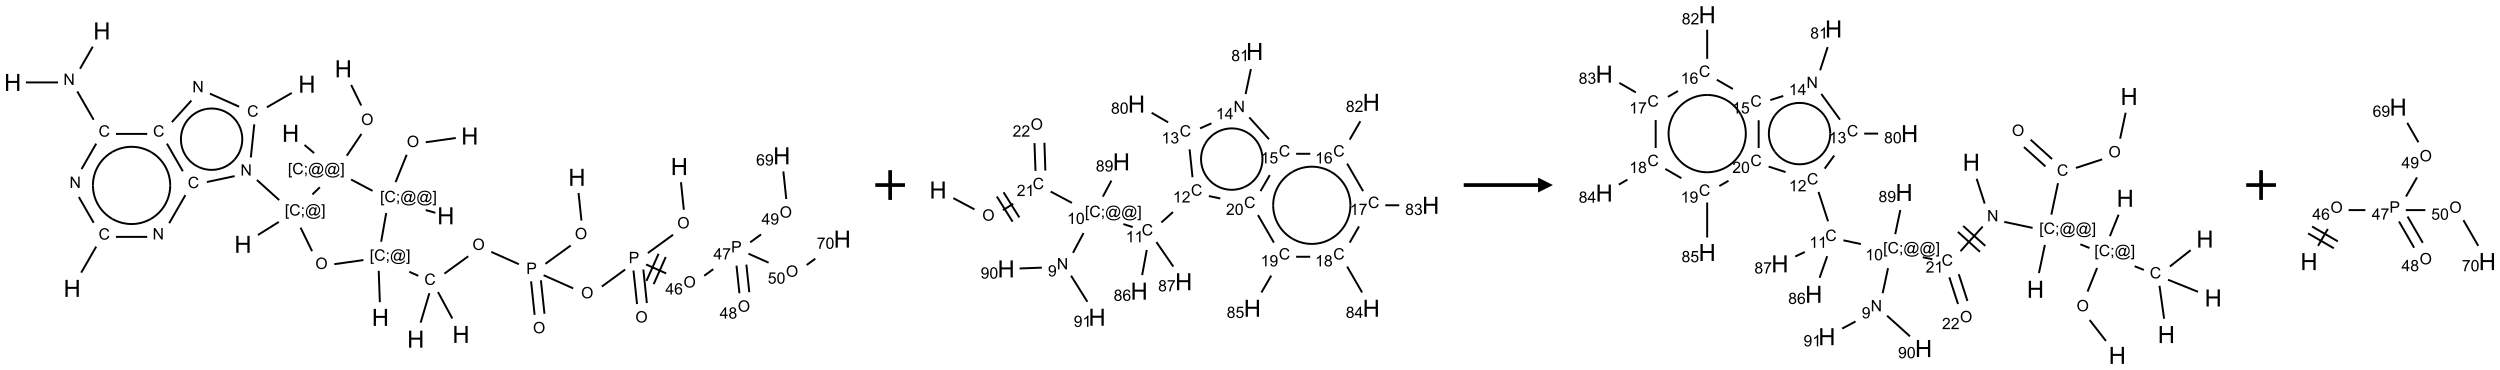 <?xml version="1.0" encoding="UTF-8"?>
<svg xmlns="http://www.w3.org/2000/svg" xmlns:xlink="http://www.w3.org/1999/xlink" width="1682" height="249" viewBox="0 0 1682 249">
<defs>
<g>
<g id="glyph-0-0">
<path d="M 2 0 L 2 -10 L 10 -10 L 10 0 Z M 2.25 -0.25 L 9.75 -0.25 L 9.75 -9.75 L 2.25 -9.75 Z M 2.25 -0.25 "/>
</g>
<g id="glyph-0-1">
<path d="M 1.281 0 L 1.281 -11.453 L 2.797 -11.453 L 2.797 -6.75 L 8.75 -6.75 L 8.75 -11.453 L 10.266 -11.453 L 10.266 0 L 8.75 0 L 8.75 -5.398 L 2.797 -5.398 L 2.797 0 Z M 1.281 0 "/>
</g>
<g id="glyph-1-0">
<path d="M 1.332 0 L 1.332 -6.668 L 6.668 -6.668 L 6.668 0 Z M 1.5 -0.168 L 6.5 -0.168 L 6.5 -6.5 L 1.5 -6.5 Z M 1.5 -0.168 "/>
</g>
<g id="glyph-1-1">
<path d="M 0.516 -3.719 C 0.516 -4.984 0.855 -5.977 1.535 -6.695 C 2.215 -7.414 3.094 -7.77 4.172 -7.77 C 4.875 -7.77 5.512 -7.602 6.078 -7.266 C 6.645 -6.93 7.074 -6.461 7.371 -5.855 C 7.668 -5.254 7.816 -4.57 7.816 -3.809 C 7.816 -3.035 7.66 -2.34 7.348 -1.73 C 7.035 -1.117 6.594 -0.656 6.02 -0.34 C 5.449 -0.027 4.828 0.129 4.168 0.129 C 3.449 0.129 2.805 -0.043 2.238 -0.391 C 1.672 -0.738 1.246 -1.211 0.953 -1.812 C 0.66 -2.414 0.516 -3.047 0.516 -3.719 Z M 1.559 -3.703 C 1.559 -2.781 1.805 -2.059 2.301 -1.527 C 2.793 -1 3.414 -0.734 4.16 -0.734 C 4.922 -0.734 5.547 -1 6.039 -1.535 C 6.531 -2.07 6.777 -2.828 6.777 -3.812 C 6.777 -4.434 6.672 -4.977 6.461 -5.441 C 6.25 -5.902 5.945 -6.262 5.539 -6.52 C 5.133 -6.773 4.68 -6.902 4.176 -6.902 C 3.461 -6.902 2.848 -6.656 2.332 -6.164 C 1.816 -5.672 1.559 -4.852 1.559 -3.703 Z M 1.559 -3.703 "/>
</g>
<g id="glyph-1-2">
<path d="M 0.723 2.121 L 0.723 -7.637 L 2.793 -7.637 L 2.793 -6.859 L 1.66 -6.859 L 1.66 1.344 L 2.793 1.344 L 2.793 2.121 Z M 0.723 2.121 "/>
</g>
<g id="glyph-1-3">
<path d="M 6.27 -2.676 L 7.281 -2.422 C 7.07 -1.594 6.688 -0.961 6.137 -0.523 C 5.586 -0.086 4.914 0.129 4.121 0.129 C 3.297 0.129 2.629 -0.039 2.113 -0.371 C 1.598 -0.707 1.203 -1.191 0.934 -1.828 C 0.664 -2.465 0.531 -3.145 0.531 -3.875 C 0.531 -4.672 0.684 -5.363 0.988 -5.957 C 1.293 -6.547 1.723 -6.996 2.285 -7.305 C 2.844 -7.613 3.461 -7.766 4.137 -7.766 C 4.898 -7.766 5.543 -7.57 6.062 -7.184 C 6.582 -6.793 6.945 -6.246 7.152 -5.543 L 6.156 -5.309 C 5.98 -5.863 5.723 -6.266 5.387 -6.52 C 5.051 -6.773 4.625 -6.902 4.113 -6.902 C 3.527 -6.902 3.039 -6.762 2.645 -6.48 C 2.25 -6.199 1.973 -5.82 1.812 -5.348 C 1.652 -4.871 1.574 -4.383 1.574 -3.879 C 1.574 -3.23 1.668 -2.664 1.855 -2.18 C 2.047 -1.695 2.34 -1.332 2.738 -1.094 C 3.137 -0.855 3.57 -0.734 4.035 -0.734 C 4.602 -0.734 5.082 -0.898 5.473 -1.223 C 5.867 -1.551 6.133 -2.035 6.27 -2.676 Z M 6.27 -2.676 "/>
</g>
<g id="glyph-1-4">
<path d="M 0.949 -4.465 L 0.949 -5.531 L 2.016 -5.531 L 2.016 -4.465 Z M 0.949 0 L 0.949 -1.066 L 2.016 -1.066 L 2.016 0 C 2.016 0.391 1.945 0.711 1.809 0.949 C 1.668 1.191 1.449 1.379 1.145 1.512 L 0.887 1.109 C 1.082 1.023 1.23 0.895 1.324 0.727 C 1.418 0.559 1.469 0.316 1.48 0 Z M 0.949 0 "/>
</g>
<g id="glyph-1-5">
<path d="M 6.047 -0.848 C 5.82 -0.59 5.57 -0.379 5.289 -0.223 C 5.008 -0.062 4.73 0.016 4.449 0.016 C 4.141 0.016 3.84 -0.074 3.547 -0.254 C 3.254 -0.434 3.02 -0.715 2.836 -1.09 C 2.652 -1.465 2.562 -1.875 2.562 -2.324 C 2.562 -2.875 2.703 -3.43 2.988 -3.98 C 3.27 -4.535 3.621 -4.953 4.043 -5.23 C 4.461 -5.508 4.871 -5.645 5.266 -5.645 C 5.566 -5.645 5.855 -5.566 6.129 -5.41 C 6.402 -5.25 6.641 -5.012 6.84 -4.688 L 7.016 -5.496 L 7.949 -5.496 L 7.199 -2 C 7.094 -1.516 7.043 -1.246 7.043 -1.191 C 7.043 -1.098 7.078 -1.02 7.148 -0.949 C 7.219 -0.883 7.305 -0.848 7.406 -0.848 C 7.59 -0.848 7.832 -0.953 8.129 -1.168 C 8.527 -1.445 8.84 -1.816 9.07 -2.285 C 9.301 -2.75 9.418 -3.234 9.418 -3.73 C 9.418 -4.309 9.27 -4.852 8.973 -5.355 C 8.676 -5.859 8.23 -6.262 7.645 -6.562 C 7.055 -6.863 6.406 -7.016 5.691 -7.016 C 4.879 -7.016 4.137 -6.824 3.465 -6.445 C 2.793 -6.066 2.273 -5.52 1.902 -4.809 C 1.535 -4.098 1.348 -3.34 1.348 -2.527 C 1.348 -1.676 1.535 -0.941 1.902 -0.328 C 2.273 0.285 2.809 0.742 3.508 1.035 C 4.207 1.328 4.984 1.473 5.832 1.473 C 6.742 1.473 7.504 1.32 8.121 1.016 C 8.734 0.711 9.195 0.34 9.5 -0.098 L 10.441 -0.098 C 10.266 0.266 9.961 0.637 9.531 1.016 C 9.102 1.395 8.59 1.695 7.996 1.914 C 7.402 2.133 6.688 2.246 5.848 2.246 C 5.078 2.246 4.367 2.145 3.715 1.949 C 3.066 1.75 2.512 1.453 2.051 1.055 C 1.594 0.656 1.25 0.199 1.016 -0.316 C 0.723 -0.973 0.578 -1.684 0.578 -2.441 C 0.578 -3.289 0.75 -4.098 1.098 -4.863 C 1.523 -5.805 2.125 -6.527 2.902 -7.027 C 3.684 -7.527 4.629 -7.777 5.738 -7.777 C 6.602 -7.777 7.375 -7.602 8.059 -7.246 C 8.746 -6.895 9.285 -6.371 9.684 -5.672 C 10.02 -5.07 10.188 -4.418 10.188 -3.715 C 10.188 -2.707 9.832 -1.812 9.125 -1.031 C 8.492 -0.328 7.801 0.02 7.051 0.02 C 6.812 0.02 6.617 -0.016 6.473 -0.09 C 6.324 -0.16 6.215 -0.266 6.145 -0.402 C 6.102 -0.488 6.066 -0.637 6.047 -0.848 Z M 3.527 -2.262 C 3.527 -1.785 3.641 -1.414 3.863 -1.152 C 4.09 -0.887 4.348 -0.754 4.641 -0.754 C 4.836 -0.754 5.039 -0.812 5.254 -0.93 C 5.469 -1.047 5.676 -1.219 5.871 -1.449 C 6.066 -1.676 6.23 -1.969 6.355 -2.32 C 6.48 -2.672 6.543 -3.027 6.543 -3.379 C 6.543 -3.852 6.426 -4.219 6.191 -4.48 C 5.957 -4.738 5.672 -4.871 5.332 -4.871 C 5.109 -4.871 4.902 -4.812 4.707 -4.699 C 4.512 -4.586 4.32 -4.406 4.137 -4.156 C 3.953 -3.906 3.805 -3.602 3.691 -3.246 C 3.582 -2.887 3.527 -2.559 3.527 -2.262 Z M 3.527 -2.262 "/>
</g>
<g id="glyph-1-6">
<path d="M 2.27 2.121 L 0.203 2.121 L 0.203 1.344 L 1.332 1.344 L 1.332 -6.859 L 0.203 -6.859 L 0.203 -7.637 L 2.27 -7.637 Z M 2.27 2.121 "/>
</g>
<g id="glyph-1-7">
<path d="M 0.812 0 L 0.812 -7.637 L 1.848 -7.637 L 5.859 -1.641 L 5.859 -7.637 L 6.828 -7.637 L 6.828 0 L 5.793 0 L 1.781 -6 L 1.781 0 Z M 0.812 0 "/>
</g>
<g id="glyph-1-8">
<path d="M 0.824 0 L 0.824 -7.637 L 3.703 -7.637 C 4.211 -7.637 4.598 -7.609 4.863 -7.562 C 5.238 -7.5 5.555 -7.383 5.809 -7.207 C 6.062 -7.031 6.266 -6.785 6.418 -6.469 C 6.574 -6.152 6.652 -5.805 6.652 -5.426 C 6.652 -4.777 6.445 -4.227 6.031 -3.777 C 5.617 -3.328 4.871 -3.105 3.793 -3.105 L 1.832 -3.105 L 1.832 0 Z M 1.832 -4.004 L 3.809 -4.004 C 4.461 -4.004 4.922 -4.125 5.199 -4.371 C 5.473 -4.613 5.609 -4.953 5.609 -5.395 C 5.609 -5.715 5.527 -5.988 5.367 -6.215 C 5.207 -6.441 4.992 -6.594 4.73 -6.668 C 4.559 -6.711 4.246 -6.734 3.785 -6.734 L 1.832 -6.734 Z M 1.832 -4.004 "/>
</g>
<g id="glyph-1-9">
<path d="M 3.449 0 L 3.449 -1.828 L 0.137 -1.828 L 0.137 -2.688 L 3.621 -7.637 L 4.387 -7.637 L 4.387 -2.688 L 5.418 -2.688 L 5.418 -1.828 L 4.387 -1.828 L 4.387 0 Z M 3.449 -2.688 L 3.449 -6.129 L 1.059 -2.688 Z M 3.449 -2.688 "/>
</g>
<g id="glyph-1-10">
<path d="M 5.309 -5.766 L 4.375 -5.691 C 4.293 -6.059 4.172 -6.328 4.02 -6.496 C 3.766 -6.762 3.453 -6.895 3.082 -6.895 C 2.785 -6.895 2.523 -6.812 2.297 -6.645 C 2 -6.43 1.77 -6.117 1.598 -5.703 C 1.43 -5.289 1.34 -4.703 1.332 -3.938 C 1.559 -4.281 1.836 -4.535 2.16 -4.703 C 2.488 -4.871 2.828 -4.953 3.188 -4.953 C 3.812 -4.953 4.344 -4.723 4.785 -4.262 C 5.223 -3.801 5.441 -3.207 5.441 -2.48 C 5.441 -2 5.34 -1.555 5.133 -1.145 C 4.926 -0.73 4.641 -0.418 4.281 -0.199 C 3.922 0.02 3.512 0.129 3.051 0.129 C 2.27 0.129 1.633 -0.156 1.141 -0.73 C 0.648 -1.305 0.402 -2.254 0.402 -3.574 C 0.402 -5.051 0.672 -6.121 1.219 -6.793 C 1.695 -7.375 2.336 -7.668 3.141 -7.668 C 3.742 -7.668 4.234 -7.5 4.617 -7.16 C 5 -6.824 5.23 -6.359 5.309 -5.766 Z M 1.48 -2.473 C 1.48 -2.152 1.547 -1.844 1.684 -1.547 C 1.82 -1.25 2.016 -1.027 2.262 -0.871 C 2.508 -0.719 2.766 -0.641 3.035 -0.641 C 3.434 -0.641 3.773 -0.801 4.059 -1.121 C 4.344 -1.441 4.484 -1.875 4.484 -2.422 C 4.484 -2.949 4.344 -3.367 4.062 -3.668 C 3.781 -3.973 3.426 -4.125 3 -4.125 C 2.578 -4.125 2.219 -3.973 1.922 -3.668 C 1.625 -3.363 1.48 -2.969 1.48 -2.473 Z M 1.48 -2.473 "/>
</g>
<g id="glyph-1-11">
<path d="M 0.504 -6.637 L 0.504 -7.535 L 5.449 -7.535 L 5.449 -6.809 C 4.961 -6.289 4.48 -5.602 4.004 -4.746 C 3.527 -3.887 3.156 -3.004 2.895 -2.098 C 2.707 -1.461 2.59 -0.762 2.535 0 L 1.574 0 C 1.582 -0.602 1.703 -1.328 1.926 -2.176 C 2.152 -3.027 2.477 -3.848 2.898 -4.637 C 3.32 -5.426 3.77 -6.094 4.246 -6.637 Z M 0.504 -6.637 "/>
</g>
<g id="glyph-1-12">
<path d="M 1.887 -4.141 C 1.496 -4.281 1.207 -4.484 1.02 -4.75 C 0.832 -5.016 0.738 -5.328 0.738 -5.699 C 0.738 -6.254 0.938 -6.719 1.34 -7.098 C 1.738 -7.477 2.27 -7.668 2.934 -7.668 C 3.598 -7.668 4.137 -7.473 4.543 -7.086 C 4.949 -6.699 5.152 -6.227 5.152 -5.672 C 5.152 -5.316 5.059 -5.008 4.871 -4.746 C 4.688 -4.484 4.406 -4.281 4.027 -4.141 C 4.496 -3.988 4.852 -3.742 5.098 -3.402 C 5.34 -3.062 5.465 -2.656 5.465 -2.184 C 5.465 -1.531 5.234 -0.98 4.77 -0.535 C 4.309 -0.09 3.703 0.129 2.949 0.129 C 2.195 0.129 1.586 -0.094 1.125 -0.539 C 0.664 -0.984 0.434 -1.543 0.434 -2.207 C 0.434 -2.703 0.559 -3.121 0.809 -3.457 C 1.062 -3.793 1.422 -4.02 1.887 -4.141 Z M 1.699 -5.73 C 1.699 -5.367 1.812 -5.074 2.047 -4.844 C 2.281 -4.613 2.582 -4.5 2.953 -4.5 C 3.312 -4.5 3.609 -4.613 3.84 -4.84 C 4.07 -5.066 4.188 -5.348 4.188 -5.676 C 4.188 -6.02 4.07 -6.309 3.832 -6.543 C 3.594 -6.777 3.297 -6.895 2.941 -6.895 C 2.586 -6.895 2.289 -6.781 2.051 -6.551 C 1.816 -6.324 1.699 -6.047 1.699 -5.73 Z M 1.395 -2.203 C 1.395 -1.938 1.461 -1.676 1.586 -1.426 C 1.711 -1.176 1.902 -0.984 2.152 -0.848 C 2.402 -0.711 2.672 -0.641 2.957 -0.641 C 3.406 -0.641 3.777 -0.785 4.066 -1.074 C 4.359 -1.363 4.504 -1.727 4.504 -2.172 C 4.504 -2.625 4.355 -2.996 4.055 -3.293 C 3.754 -3.586 3.379 -3.734 2.926 -3.734 C 2.484 -3.734 2.121 -3.59 1.832 -3.297 C 1.543 -3.004 1.395 -2.641 1.395 -2.203 Z M 1.395 -2.203 "/>
</g>
<g id="glyph-1-13">
<path d="M 0.582 -1.766 L 1.484 -1.848 C 1.562 -1.426 1.707 -1.117 1.922 -0.926 C 2.137 -0.734 2.414 -0.641 2.75 -0.641 C 3.039 -0.641 3.289 -0.707 3.508 -0.84 C 3.727 -0.973 3.902 -1.148 4.043 -1.367 C 4.18 -1.586 4.297 -1.887 4.391 -2.262 C 4.484 -2.637 4.531 -3.016 4.531 -3.406 C 4.531 -3.449 4.531 -3.512 4.527 -3.594 C 4.34 -3.297 4.082 -3.055 3.758 -2.867 C 3.434 -2.68 3.082 -2.59 2.703 -2.59 C 2.07 -2.59 1.535 -2.816 1.098 -3.277 C 0.66 -3.734 0.441 -4.34 0.441 -5.09 C 0.441 -5.863 0.672 -6.484 1.129 -6.957 C 1.586 -7.43 2.156 -7.668 2.844 -7.668 C 3.34 -7.668 3.793 -7.531 4.207 -7.266 C 4.617 -7 4.93 -6.617 5.145 -6.121 C 5.355 -5.629 5.465 -4.91 5.465 -3.973 C 5.465 -2.996 5.359 -2.223 5.145 -1.645 C 4.934 -1.066 4.617 -0.625 4.199 -0.324 C 3.781 -0.02 3.293 0.129 2.73 0.129 C 2.133 0.129 1.645 -0.035 1.266 -0.367 C 0.887 -0.699 0.66 -1.164 0.582 -1.766 Z M 4.422 -5.137 C 4.422 -5.676 4.277 -6.102 3.992 -6.418 C 3.707 -6.734 3.359 -6.891 2.957 -6.891 C 2.543 -6.891 2.18 -6.719 1.871 -6.379 C 1.562 -6.039 1.406 -5.598 1.406 -5.059 C 1.406 -4.57 1.555 -4.176 1.848 -3.871 C 2.141 -3.566 2.5 -3.418 2.934 -3.418 C 3.367 -3.418 3.723 -3.57 4.004 -3.871 C 4.281 -4.176 4.422 -4.598 4.422 -5.137 Z M 4.422 -5.137 "/>
</g>
<g id="glyph-1-14">
<path d="M 0.441 -2 L 1.426 -2.082 C 1.5 -1.605 1.668 -1.242 1.934 -1.004 C 2.199 -0.762 2.52 -0.641 2.895 -0.641 C 3.348 -0.641 3.73 -0.812 4.043 -1.152 C 4.355 -1.492 4.512 -1.941 4.512 -2.504 C 4.512 -3.039 4.359 -3.461 4.059 -3.77 C 3.758 -4.078 3.367 -4.234 2.879 -4.234 C 2.578 -4.234 2.305 -4.164 2.062 -4.027 C 1.82 -3.891 1.629 -3.715 1.488 -3.496 L 0.609 -3.609 L 1.348 -7.531 L 5.145 -7.531 L 5.145 -6.637 L 2.098 -6.637 L 1.688 -4.582 C 2.145 -4.902 2.625 -5.062 3.129 -5.062 C 3.797 -5.062 4.359 -4.832 4.816 -4.371 C 5.277 -3.91 5.504 -3.312 5.504 -2.59 C 5.504 -1.898 5.305 -1.301 4.902 -0.797 C 4.41 -0.18 3.742 0.129 2.895 0.129 C 2.199 0.129 1.633 -0.062 1.195 -0.453 C 0.758 -0.844 0.504 -1.359 0.441 -2 Z M 0.441 -2 "/>
</g>
<g id="glyph-1-15">
<path d="M 0.441 -3.766 C 0.441 -4.668 0.535 -5.395 0.723 -5.945 C 0.906 -6.496 1.184 -6.922 1.551 -7.219 C 1.918 -7.516 2.375 -7.668 2.934 -7.668 C 3.344 -7.668 3.703 -7.586 4.012 -7.418 C 4.32 -7.254 4.574 -7.016 4.777 -6.707 C 4.977 -6.395 5.137 -6.016 5.25 -5.57 C 5.363 -5.125 5.422 -4.523 5.422 -3.766 C 5.422 -2.871 5.328 -2.148 5.145 -1.598 C 4.961 -1.047 4.688 -0.621 4.32 -0.32 C 3.953 -0.02 3.492 0.129 2.934 0.129 C 2.195 0.129 1.617 -0.133 1.199 -0.66 C 0.695 -1.297 0.441 -2.332 0.441 -3.766 Z M 1.406 -3.766 C 1.406 -2.512 1.555 -1.68 1.848 -1.262 C 2.141 -0.848 2.5 -0.641 2.934 -0.641 C 3.363 -0.641 3.727 -0.848 4.02 -1.266 C 4.312 -1.684 4.457 -2.516 4.457 -3.766 C 4.457 -5.023 4.312 -5.859 4.02 -6.27 C 3.727 -6.684 3.359 -6.891 2.922 -6.891 C 2.492 -6.891 2.148 -6.707 1.891 -6.344 C 1.566 -5.879 1.406 -5.02 1.406 -3.766 Z M 1.406 -3.766 "/>
</g>
<g id="glyph-1-16">
<path d="M 5.371 -0.902 L 5.371 0 L 0.324 0 C 0.316 -0.227 0.352 -0.441 0.434 -0.652 C 0.562 -0.996 0.766 -1.332 1.051 -1.668 C 1.332 -2 1.742 -2.387 2.277 -2.824 C 3.105 -3.504 3.668 -4.043 3.957 -4.441 C 4.25 -4.84 4.395 -5.215 4.395 -5.566 C 4.395 -5.938 4.262 -6.254 3.996 -6.508 C 3.73 -6.762 3.387 -6.891 2.957 -6.891 C 2.508 -6.891 2.145 -6.754 1.875 -6.484 C 1.605 -6.215 1.469 -5.84 1.465 -5.359 L 0.5 -5.457 C 0.566 -6.176 0.812 -6.727 1.246 -7.102 C 1.676 -7.477 2.254 -7.668 2.98 -7.668 C 3.711 -7.668 4.293 -7.465 4.719 -7.059 C 5.145 -6.652 5.359 -6.148 5.359 -5.547 C 5.359 -5.242 5.297 -4.941 5.172 -4.645 C 5.047 -4.352 4.84 -4.039 4.551 -3.715 C 4.262 -3.387 3.777 -2.938 3.105 -2.371 C 2.543 -1.898 2.18 -1.578 2.02 -1.41 C 1.859 -1.242 1.73 -1.07 1.625 -0.902 Z M 5.371 -0.902 "/>
</g>
<g id="glyph-1-17">
<path d="M 3.973 0 L 3.035 0 L 3.035 -5.973 C 2.809 -5.758 2.516 -5.543 2.148 -5.328 C 1.781 -5.113 1.453 -4.953 1.16 -4.844 L 1.16 -5.75 C 1.684 -5.996 2.145 -6.297 2.535 -6.645 C 2.93 -6.996 3.207 -7.336 3.371 -7.668 L 3.973 -7.668 Z M 3.973 0 "/>
</g>
<g id="glyph-1-18">
<path d="M 0.449 -2.016 L 1.387 -2.141 C 1.492 -1.609 1.676 -1.227 1.934 -0.992 C 2.191 -0.758 2.508 -0.641 2.879 -0.641 C 3.32 -0.641 3.695 -0.793 3.996 -1.098 C 4.301 -1.402 4.453 -1.781 4.453 -2.234 C 4.453 -2.664 4.312 -3.02 4.031 -3.301 C 3.75 -3.578 3.391 -3.719 2.957 -3.719 C 2.781 -3.719 2.562 -3.684 2.297 -3.613 L 2.402 -4.438 C 2.465 -4.43 2.516 -4.426 2.551 -4.426 C 2.949 -4.426 3.312 -4.531 3.629 -4.738 C 3.949 -4.949 4.109 -5.27 4.109 -5.703 C 4.109 -6.047 3.992 -6.332 3.762 -6.559 C 3.527 -6.785 3.227 -6.895 2.859 -6.895 C 2.496 -6.895 2.191 -6.781 1.949 -6.551 C 1.707 -6.324 1.547 -5.98 1.48 -5.52 L 0.543 -5.688 C 0.656 -6.316 0.918 -6.805 1.324 -7.148 C 1.73 -7.492 2.234 -7.668 2.84 -7.668 C 3.254 -7.668 3.641 -7.578 3.988 -7.398 C 4.34 -7.219 4.609 -6.977 4.793 -6.668 C 4.98 -6.359 5.074 -6.031 5.074 -5.684 C 5.074 -5.352 4.984 -5.051 4.809 -4.781 C 4.629 -4.512 4.367 -4.297 4.02 -4.137 C 4.473 -4.031 4.824 -3.816 5.074 -3.488 C 5.324 -3.16 5.449 -2.75 5.449 -2.254 C 5.449 -1.59 5.203 -1.023 4.719 -0.559 C 4.234 -0.098 3.617 0.137 2.875 0.137 C 2.203 0.137 1.648 -0.062 1.207 -0.465 C 0.762 -0.863 0.512 -1.379 0.449 -2.016 Z M 0.449 -2.016 "/>
</g>
</g>
</defs>
<path fill="none" stroke-width="0.033" stroke-linecap="butt" stroke-linejoin="miter" stroke="rgb(0%, 0%, 0%)" stroke-opacity="1" stroke-miterlimit="10" d="M 7.453 1.801 L 6.948 1.872 " transform="matrix(40, 0, 0, 40, 8.521, 20.813)"/>
<path fill="none" stroke-width="0.033" stroke-linecap="butt" stroke-linejoin="miter" stroke="rgb(0%, 0%, 0%)" stroke-opacity="1" stroke-miterlimit="10" d="M 6.627 2.083 L 6.441 2.543 " transform="matrix(40, 0, 0, 40, 8.521, 20.813)"/>
<path fill="none" stroke-width="0.033" stroke-linecap="butt" stroke-linejoin="miter" stroke="rgb(0%, 0%, 0%)" stroke-opacity="1" stroke-miterlimit="10" d="M 6.948 3.013 L 7.109 3.059 " transform="matrix(40, 0, 0, 40, 8.521, 20.813)"/>
<path fill="none" stroke-width="0.033" stroke-linecap="butt" stroke-linejoin="miter" stroke="rgb(0%, 0%, 0%)" stroke-opacity="1" stroke-miterlimit="10" d="M 6.053 2.69 L 5.692 2.499 " transform="matrix(40, 0, 0, 40, 8.521, 20.813)"/>
<path fill="none" stroke-width="0.033" stroke-linecap="butt" stroke-linejoin="miter" stroke="rgb(0%, 0%, 0%)" stroke-opacity="1" stroke-miterlimit="10" d="M 5.07 2.054 L 4.909 1.918 " transform="matrix(40, 0, 0, 40, 8.521, 20.813)"/>
<path fill="none" stroke-width="0.033" stroke-linecap="butt" stroke-linejoin="miter" stroke="rgb(0%, 0%, 0%)" stroke-opacity="1" stroke-miterlimit="10" d="M 5.62 2.099 L 5.866 1.733 " transform="matrix(40, 0, 0, 40, 8.521, 20.813)"/>
<path fill="none" stroke-width="0.033" stroke-linecap="butt" stroke-linejoin="miter" stroke="rgb(0%, 0%, 0%)" stroke-opacity="1" stroke-miterlimit="10" d="M 5.863 1.254 L 5.694 0.909 " transform="matrix(40, 0, 0, 40, 8.521, 20.813)"/>
<path fill="none" stroke-width="0.033" stroke-linecap="butt" stroke-linejoin="miter" stroke="rgb(0%, 0%, 0%)" stroke-opacity="1" stroke-miterlimit="10" d="M 5.167 2.629 L 5.042 2.75 " transform="matrix(40, 0, 0, 40, 8.521, 20.813)"/>
<path fill="none" stroke-width="0.033" stroke-linecap="butt" stroke-linejoin="miter" stroke="rgb(0%, 0%, 0%)" stroke-opacity="1" stroke-miterlimit="10" d="M 4.477 3.212 L 4.126 3.432 " transform="matrix(40, 0, 0, 40, 8.521, 20.813)"/>
<path fill="none" stroke-width="0.033" stroke-linecap="butt" stroke-linejoin="miter" stroke="rgb(0%, 0%, 0%)" stroke-opacity="1" stroke-miterlimit="10" d="M 4.483 2.845 L 4.108 2.507 " transform="matrix(40, 0, 0, 40, 8.521, 20.813)"/>
<path fill="none" stroke-width="0.033" stroke-linecap="butt" stroke-linejoin="miter" stroke="rgb(0%, 0%, 0%)" stroke-opacity="1" stroke-miterlimit="10" d="M 4.006 2.128 L 4.064 1.571 " transform="matrix(40, 0, 0, 40, 8.521, 20.813)"/>
<path fill="none" stroke-width="0.033" stroke-linecap="butt" stroke-linejoin="miter" stroke="rgb(0%, 0%, 0%)" stroke-opacity="1" stroke-miterlimit="10" d="M 4.276 1.284 L 4.694 1.043 " transform="matrix(40, 0, 0, 40, 8.521, 20.813)"/>
<path fill="none" stroke-width="0.033" stroke-linecap="butt" stroke-linejoin="miter" stroke="rgb(0%, 0%, 0%)" stroke-opacity="1" stroke-miterlimit="10" d="M 3.809 1.274 L 3.318 1.055 " transform="matrix(40, 0, 0, 40, 8.521, 20.813)"/>
<path fill="none" stroke-width="0.033" stroke-linecap="butt" stroke-linejoin="miter" stroke="rgb(0%, 0%, 0%)" stroke-opacity="1" stroke-miterlimit="10" d="M 3.006 1.171 L 2.678 1.534 " transform="matrix(40, 0, 0, 40, 8.521, 20.813)"/>
<path fill="none" stroke-width="0.033" stroke-linecap="butt" stroke-linejoin="miter" stroke="rgb(0%, 0%, 0%)" stroke-opacity="1" stroke-miterlimit="10" d="M 2.263 1.732 L 1.737 1.732 " transform="matrix(40, 0, 0, 40, 8.521, 20.813)"/>
<path fill="none" stroke-width="0.033" stroke-linecap="butt" stroke-linejoin="miter" stroke="rgb(0%, 0%, 0%)" stroke-opacity="1" stroke-miterlimit="10" d="M 1.362 1.494 L 1.087 1.017 " transform="matrix(40, 0, 0, 40, 8.521, 20.813)"/>
<path fill="none" stroke-width="0.033" stroke-linecap="butt" stroke-linejoin="miter" stroke="rgb(0%, 0%, 0%)" stroke-opacity="1" stroke-miterlimit="10" d="M 1.133 0.636 L 1.347 0.265 " transform="matrix(40, 0, 0, 40, 8.521, 20.813)"/>
<path fill="none" stroke-width="0.033" stroke-linecap="butt" stroke-linejoin="miter" stroke="rgb(0%, 0%, 0%)" stroke-opacity="1" stroke-miterlimit="10" d="M 0.763 0.866 L 0.222 0.866 " transform="matrix(40, 0, 0, 40, 8.521, 20.813)"/>
<path fill="none" stroke-width="0.033" stroke-linecap="butt" stroke-linejoin="miter" stroke="rgb(0%, 0%, 0%)" stroke-opacity="1" stroke-miterlimit="10" d="M 1.405 1.896 L 1.159 2.323 " transform="matrix(40, 0, 0, 40, 8.521, 20.813)"/>
<path fill="none" stroke-width="0.033" stroke-linecap="butt" stroke-linejoin="miter" stroke="rgb(0%, 0%, 0%)" stroke-opacity="1" stroke-miterlimit="10" d="M 1.113 2.794 L 1.362 3.226 " transform="matrix(40, 0, 0, 40, 8.521, 20.813)"/>
<path fill="none" stroke-width="0.033" stroke-linecap="butt" stroke-linejoin="miter" stroke="rgb(0%, 0%, 0%)" stroke-opacity="1" stroke-miterlimit="10" d="M 1.405 3.628 L 1.153 4.065 " transform="matrix(40, 0, 0, 40, 8.521, 20.813)"/>
<path fill="none" stroke-width="0.033" stroke-linecap="butt" stroke-linejoin="miter" stroke="rgb(0%, 0%, 0%)" stroke-opacity="1" stroke-miterlimit="10" d="M 1.737 3.464 L 2.263 3.464 " transform="matrix(40, 0, 0, 40, 8.521, 20.813)"/>
<path fill="none" stroke-width="0.033" stroke-linecap="butt" stroke-linejoin="miter" stroke="rgb(0%, 0%, 0%)" stroke-opacity="1" stroke-miterlimit="10" d="M 2.633 3.234 L 2.905 2.762 " transform="matrix(40, 0, 0, 40, 8.521, 20.813)"/>
<path fill="none" stroke-width="0.033" stroke-linecap="butt" stroke-linejoin="miter" stroke="rgb(0%, 0%, 0%)" stroke-opacity="1" stroke-miterlimit="10" d="M 2.862 2.36 L 2.595 1.896 " transform="matrix(40, 0, 0, 40, 8.521, 20.813)"/>
<path fill="none" stroke-width="0.033" stroke-linecap="butt" stroke-linejoin="miter" stroke="rgb(0%, 0%, 0%)" stroke-opacity="1" stroke-miterlimit="10" d="M 3.267 2.541 L 3.733 2.442 " transform="matrix(40, 0, 0, 40, 8.521, 20.813)"/>
<path fill="none" stroke-width="0.033" stroke-linecap="butt" stroke-linejoin="miter" stroke="rgb(0%, 0%, 0%)" stroke-opacity="1" stroke-miterlimit="10" d="M 4.843 3.309 L 5.036 3.704 " transform="matrix(40, 0, 0, 40, 8.521, 20.813)"/>
<path fill="none" stroke-width="0.033" stroke-linecap="butt" stroke-linejoin="miter" stroke="rgb(0%, 0%, 0%)" stroke-opacity="1" stroke-miterlimit="10" d="M 5.41 3.923 L 5.9 3.854 " transform="matrix(40, 0, 0, 40, 8.521, 20.813)"/>
<path fill="none" stroke-width="0.033" stroke-linecap="butt" stroke-linejoin="miter" stroke="rgb(0%, 0%, 0%)" stroke-opacity="1" stroke-miterlimit="10" d="M 6.198 3.545 L 6.283 3.063 " transform="matrix(40, 0, 0, 40, 8.521, 20.813)"/>
<path fill="none" stroke-width="0.033" stroke-linecap="butt" stroke-linejoin="miter" stroke="rgb(0%, 0%, 0%)" stroke-opacity="1" stroke-miterlimit="10" d="M 6.157 4.035 L 6.176 4.562 " transform="matrix(40, 0, 0, 40, 8.521, 20.813)"/>
<path fill="none" stroke-width="0.033" stroke-linecap="butt" stroke-linejoin="miter" stroke="rgb(0%, 0%, 0%)" stroke-opacity="1" stroke-miterlimit="10" d="M 6.671 4.051 L 6.823 4.119 " transform="matrix(40, 0, 0, 40, 8.521, 20.813)"/>
<path fill="none" stroke-width="0.033" stroke-linecap="butt" stroke-linejoin="miter" stroke="rgb(0%, 0%, 0%)" stroke-opacity="1" stroke-miterlimit="10" d="M 7.009 4.411 L 6.862 4.907 " transform="matrix(40, 0, 0, 40, 8.521, 20.813)"/>
<path fill="none" stroke-width="0.033" stroke-linecap="butt" stroke-linejoin="miter" stroke="rgb(0%, 0%, 0%)" stroke-opacity="1" stroke-miterlimit="10" d="M 7.154 4.392 L 7.395 4.837 " transform="matrix(40, 0, 0, 40, 8.521, 20.813)"/>
<path fill="none" stroke-width="0.033" stroke-linecap="butt" stroke-linejoin="miter" stroke="rgb(0%, 0%, 0%)" stroke-opacity="1" stroke-miterlimit="10" d="M 7.262 4.082 L 7.663 3.79 " transform="matrix(40, 0, 0, 40, 8.521, 20.813)"/>
<path fill="none" stroke-width="0.033" stroke-linecap="butt" stroke-linejoin="miter" stroke="rgb(0%, 0%, 0%)" stroke-opacity="1" stroke-miterlimit="10" d="M 8.051 3.717 L 8.515 3.924 " transform="matrix(40, 0, 0, 40, 8.521, 20.813)"/>
<path fill="none" stroke-width="0.033" stroke-linecap="butt" stroke-linejoin="miter" stroke="rgb(0%, 0%, 0%)" stroke-opacity="1" stroke-miterlimit="10" d="M 8.72 4.211 L 8.779 4.775 " transform="matrix(40, 0, 0, 40, 8.521, 20.813)"/>
<path fill="none" stroke-width="0.033" stroke-linecap="butt" stroke-linejoin="miter" stroke="rgb(0%, 0%, 0%)" stroke-opacity="1" stroke-miterlimit="10" d="M 8.885 4.194 L 8.945 4.757 " transform="matrix(40, 0, 0, 40, 8.521, 20.813)"/>
<path fill="none" stroke-width="0.033" stroke-linecap="butt" stroke-linejoin="miter" stroke="rgb(0%, 0%, 0%)" stroke-opacity="1" stroke-miterlimit="10" d="M 8.961 3.917 L 9.386 3.609 " transform="matrix(40, 0, 0, 40, 8.521, 20.813)"/>
<path fill="none" stroke-width="0.033" stroke-linecap="butt" stroke-linejoin="miter" stroke="rgb(0%, 0%, 0%)" stroke-opacity="1" stroke-miterlimit="10" d="M 9.567 3.189 L 9.518 2.726 " transform="matrix(40, 0, 0, 40, 8.521, 20.813)"/>
<path fill="none" stroke-width="0.033" stroke-linecap="butt" stroke-linejoin="miter" stroke="rgb(0%, 0%, 0%)" stroke-opacity="1" stroke-miterlimit="10" d="M 8.931 4.109 L 9.428 4.33 " transform="matrix(40, 0, 0, 40, 8.521, 20.813)"/>
<path fill="none" stroke-width="0.033" stroke-linecap="butt" stroke-linejoin="miter" stroke="rgb(0%, 0%, 0%)" stroke-opacity="1" stroke-miterlimit="10" d="M 9.91 4.299 L 10.302 4.013 " transform="matrix(40, 0, 0, 40, 8.521, 20.813)"/>
<path fill="none" stroke-width="0.033" stroke-linecap="butt" stroke-linejoin="miter" stroke="rgb(0%, 0%, 0%)" stroke-opacity="1" stroke-miterlimit="10" d="M 10.442 4.03 L 10.502 4.594 " transform="matrix(40, 0, 0, 40, 8.521, 20.813)"/>
<path fill="none" stroke-width="0.033" stroke-linecap="butt" stroke-linejoin="miter" stroke="rgb(0%, 0%, 0%)" stroke-opacity="1" stroke-miterlimit="10" d="M 10.608 4.013 L 10.667 4.576 " transform="matrix(40, 0, 0, 40, 8.521, 20.813)"/>
<path fill="none" stroke-width="0.033" stroke-linecap="butt" stroke-linejoin="miter" stroke="rgb(0%, 0%, 0%)" stroke-opacity="1" stroke-miterlimit="10" d="M 10.684 3.736 L 11.108 3.428 " transform="matrix(40, 0, 0, 40, 8.521, 20.813)"/>
<path fill="none" stroke-width="0.033" stroke-linecap="butt" stroke-linejoin="miter" stroke="rgb(0%, 0%, 0%)" stroke-opacity="1" stroke-miterlimit="10" d="M 11.289 3.008 L 11.241 2.545 " transform="matrix(40, 0, 0, 40, 8.521, 20.813)"/>
<path fill="none" stroke-width="0.033" stroke-linecap="butt" stroke-linejoin="miter" stroke="rgb(0%, 0%, 0%)" stroke-opacity="1" stroke-miterlimit="10" d="M 10.654 3.928 L 10.992 4.079 " transform="matrix(40, 0, 0, 40, 8.521, 20.813)"/>
<path fill="none" stroke-width="0.033" stroke-linecap="butt" stroke-linejoin="miter" stroke="rgb(0%, 0%, 0%)" stroke-opacity="1" stroke-miterlimit="10" d="M 10.782 4.259 L 10.985 3.802 " transform="matrix(40, 0, 0, 40, 8.521, 20.813)"/>
<path fill="none" stroke-width="0.033" stroke-linecap="butt" stroke-linejoin="miter" stroke="rgb(0%, 0%, 0%)" stroke-opacity="1" stroke-miterlimit="10" d="M 10.66 4.205 L 10.864 3.748 " transform="matrix(40, 0, 0, 40, 8.521, 20.813)"/>
<path fill="none" stroke-width="0.033" stroke-linecap="butt" stroke-linejoin="miter" stroke="rgb(0%, 0%, 0%)" stroke-opacity="1" stroke-miterlimit="10" d="M 11.632 4.118 L 11.784 4.007 " transform="matrix(40, 0, 0, 40, 8.521, 20.813)"/>
<path fill="none" stroke-width="0.033" stroke-linecap="butt" stroke-linejoin="miter" stroke="rgb(0%, 0%, 0%)" stroke-opacity="1" stroke-miterlimit="10" d="M 12.175 3.948 L 12.224 4.412 " transform="matrix(40, 0, 0, 40, 8.521, 20.813)"/>
<path fill="none" stroke-width="0.033" stroke-linecap="butt" stroke-linejoin="miter" stroke="rgb(0%, 0%, 0%)" stroke-opacity="1" stroke-miterlimit="10" d="M 12.341 3.93 L 12.39 4.395 " transform="matrix(40, 0, 0, 40, 8.521, 20.813)"/>
<path fill="none" stroke-width="0.033" stroke-linecap="butt" stroke-linejoin="miter" stroke="rgb(0%, 0%, 0%)" stroke-opacity="1" stroke-miterlimit="10" d="M 12.406 3.555 L 12.588 3.423 " transform="matrix(40, 0, 0, 40, 8.521, 20.813)"/>
<path fill="none" stroke-width="0.033" stroke-linecap="butt" stroke-linejoin="miter" stroke="rgb(0%, 0%, 0%)" stroke-opacity="1" stroke-miterlimit="10" d="M 13.012 2.827 L 12.963 2.363 " transform="matrix(40, 0, 0, 40, 8.521, 20.813)"/>
<path fill="none" stroke-width="0.033" stroke-linecap="butt" stroke-linejoin="miter" stroke="rgb(0%, 0%, 0%)" stroke-opacity="1" stroke-miterlimit="10" d="M 12.376 3.747 L 12.715 3.898 " transform="matrix(40, 0, 0, 40, 8.521, 20.813)"/>
<path fill="none" stroke-width="0.033" stroke-linecap="butt" stroke-linejoin="miter" stroke="rgb(0%, 0%, 0%)" stroke-opacity="1" stroke-miterlimit="10" d="M 13.355 3.937 L 13.5 3.831 " transform="matrix(40, 0, 0, 40, 8.521, 20.813)"/>
<path fill="none" stroke-width="0.033" stroke-linecap="butt" stroke-linejoin="miter" stroke="rgb(0%, 0%, 0%)" stroke-opacity="1" stroke-miterlimit="10" d="M 3.793 1.563 C 3.905 1.757 3.879 2 3.73 2.166 " transform="matrix(40, 0, 0, 40, 8.521, 20.813)"/>
<path fill="none" stroke-width="0.033" stroke-linecap="butt" stroke-linejoin="miter" stroke="rgb(0%, 0%, 0%)" stroke-opacity="1" stroke-miterlimit="10" d="M 3.239 1.316 C 3.457 1.27 3.681 1.369 3.793 1.563 " transform="matrix(40, 0, 0, 40, 8.521, 20.813)"/>
<path fill="none" stroke-width="0.033" stroke-linecap="butt" stroke-linejoin="miter" stroke="rgb(0%, 0%, 0%)" stroke-opacity="1" stroke-miterlimit="10" d="M 2.833 1.767 C 2.856 1.545 3.02 1.363 3.239 1.316 " transform="matrix(40, 0, 0, 40, 8.521, 20.813)"/>
<path fill="none" stroke-width="0.033" stroke-linecap="butt" stroke-linejoin="miter" stroke="rgb(0%, 0%, 0%)" stroke-opacity="1" stroke-miterlimit="10" d="M 3.136 2.292 C 2.932 2.202 2.809 1.989 2.833 1.767 " transform="matrix(40, 0, 0, 40, 8.521, 20.813)"/>
<path fill="none" stroke-width="0.033" stroke-linecap="butt" stroke-linejoin="miter" stroke="rgb(0%, 0%, 0%)" stroke-opacity="1" stroke-miterlimit="10" d="M 3.73 2.166 C 3.58 2.333 3.34 2.383 3.136 2.292 " transform="matrix(40, 0, 0, 40, 8.521, 20.813)"/>
<path fill="none" stroke-width="0.033" stroke-linecap="butt" stroke-linejoin="miter" stroke="rgb(0%, 0%, 0%)" stroke-opacity="1" stroke-miterlimit="10" d="M 1.675 2.036 C 1.876 1.92 2.124 1.92 2.325 2.036 " transform="matrix(40, 0, 0, 40, 8.521, 20.813)"/>
<path fill="none" stroke-width="0.033" stroke-linecap="butt" stroke-linejoin="miter" stroke="rgb(0%, 0%, 0%)" stroke-opacity="1" stroke-miterlimit="10" d="M 1.35 2.598 C 1.35 2.366 1.474 2.152 1.675 2.036 " transform="matrix(40, 0, 0, 40, 8.521, 20.813)"/>
<path fill="none" stroke-width="0.033" stroke-linecap="butt" stroke-linejoin="miter" stroke="rgb(0%, 0%, 0%)" stroke-opacity="1" stroke-miterlimit="10" d="M 1.675 3.161 C 1.474 3.045 1.35 2.83 1.35 2.598 " transform="matrix(40, 0, 0, 40, 8.521, 20.813)"/>
<path fill="none" stroke-width="0.033" stroke-linecap="butt" stroke-linejoin="miter" stroke="rgb(0%, 0%, 0%)" stroke-opacity="1" stroke-miterlimit="10" d="M 2.325 3.161 C 2.124 3.277 1.876 3.277 1.675 3.161 " transform="matrix(40, 0, 0, 40, 8.521, 20.813)"/>
<path fill="none" stroke-width="0.033" stroke-linecap="butt" stroke-linejoin="miter" stroke="rgb(0%, 0%, 0%)" stroke-opacity="1" stroke-miterlimit="10" d="M 2.65 2.598 C 2.65 2.83 2.526 3.045 2.325 3.161 " transform="matrix(40, 0, 0, 40, 8.521, 20.813)"/>
<path fill="none" stroke-width="0.033" stroke-linecap="butt" stroke-linejoin="miter" stroke="rgb(0%, 0%, 0%)" stroke-opacity="1" stroke-miterlimit="10" d="M 2.325 2.036 C 2.526 2.152 2.65 2.366 2.65 2.598 " transform="matrix(40, 0, 0, 40, 8.521, 20.813)"/>
<g fill="rgb(0%, 0%, 0%)" fill-opacity="1">
<use xlink:href="#glyph-0-1" x="310.289" y="97.25"/>
</g>
<g fill="rgb(0%, 0%, 0%)" fill-opacity="1">
<use xlink:href="#glyph-1-1" x="273.695" y="98.938"/>
</g>
<g fill="rgb(0%, 0%, 0%)" fill-opacity="1">
<use xlink:href="#glyph-1-2" x="255.676" y="136.031"/>
<use xlink:href="#glyph-1-3" x="258.639" y="136.031"/>
<use xlink:href="#glyph-1-4" x="266.342" y="136.031"/>
<use xlink:href="#glyph-1-5" x="269.306" y="136.031"/>
<use xlink:href="#glyph-1-5" x="280.134" y="136.031"/>
<use xlink:href="#glyph-1-6" x="290.962" y="136.031"/>
</g>
<g fill="rgb(0%, 0%, 0%)" fill-opacity="1">
<use xlink:href="#glyph-0-1" x="294.145" y="150.93"/>
</g>
<g fill="rgb(0%, 0%, 0%)" fill-opacity="1">
<use xlink:href="#glyph-1-2" x="193.652" y="117.25"/>
<use xlink:href="#glyph-1-3" x="196.616" y="117.25"/>
<use xlink:href="#glyph-1-4" x="204.319" y="117.25"/>
<use xlink:href="#glyph-1-5" x="207.283" y="117.25"/>
<use xlink:href="#glyph-1-5" x="218.111" y="117.25"/>
<use xlink:href="#glyph-1-6" x="228.939" y="117.25"/>
</g>
<g fill="rgb(0%, 0%, 0%)" fill-opacity="1">
<use xlink:href="#glyph-0-1" x="189.734" y="95.414"/>
</g>
<g fill="rgb(0%, 0%, 0%)" fill-opacity="1">
<use xlink:href="#glyph-1-1" x="242.938" y="84.086"/>
</g>
<g fill="rgb(0%, 0%, 0%)" fill-opacity="1">
<use xlink:href="#glyph-0-1" x="225.207" y="52.012"/>
</g>
<g fill="rgb(0%, 0%, 0%)" fill-opacity="1">
<use xlink:href="#glyph-1-2" x="191.586" y="145.035"/>
<use xlink:href="#glyph-1-3" x="194.549" y="145.035"/>
<use xlink:href="#glyph-1-4" x="202.253" y="145.035"/>
<use xlink:href="#glyph-1-5" x="205.216" y="145.035"/>
<use xlink:href="#glyph-1-6" x="216.044" y="145.035"/>
</g>
<g fill="rgb(0%, 0%, 0%)" fill-opacity="1">
<use xlink:href="#glyph-0-1" x="157.68" y="170.109"/>
</g>
<g fill="rgb(0%, 0%, 0%)" fill-opacity="1">
<use xlink:href="#glyph-1-7" x="161.773" y="118.133"/>
</g>
<g fill="rgb(0%, 0%, 0%)" fill-opacity="1">
<use xlink:href="#glyph-1-3" x="166.234" y="78.484"/>
</g>
<g fill="rgb(0%, 0%, 0%)" fill-opacity="1">
<use xlink:href="#glyph-0-1" x="200.695" y="62.367"/>
</g>
<g fill="rgb(0%, 0%, 0%)" fill-opacity="1">
<use xlink:href="#glyph-1-7" x="129.414" y="62.082"/>
</g>
<g fill="rgb(0%, 0%, 0%)" fill-opacity="1">
<use xlink:href="#glyph-1-3" x="102.93" y="91.938"/>
</g>
<g fill="rgb(0%, 0%, 0%)" fill-opacity="1">
<use xlink:href="#glyph-1-3" x="66.305" y="91.938"/>
</g>
<g fill="rgb(0%, 0%, 0%)" fill-opacity="1">
<use xlink:href="#glyph-1-7" x="42.648" y="57.164"/>
</g>
<g fill="rgb(0%, 0%, 0%)" fill-opacity="1">
<use xlink:href="#glyph-0-1" x="62.75" y="26.539"/>
</g>
<g fill="rgb(0%, 0%, 0%)" fill-opacity="1">
<use xlink:href="#glyph-0-1" x="2.75" y="61.18"/>
</g>
<g fill="rgb(0%, 0%, 0%)" fill-opacity="1">
<use xlink:href="#glyph-1-7" x="46.758" y="126.449"/>
</g>
<g fill="rgb(0%, 0%, 0%)" fill-opacity="1">
<use xlink:href="#glyph-1-3" x="66.305" y="161.223"/>
</g>
<g fill="rgb(0%, 0%, 0%)" fill-opacity="1">
<use xlink:href="#glyph-0-1" x="42.75" y="199.746"/>
</g>
<g fill="rgb(0%, 0%, 0%)" fill-opacity="1">
<use xlink:href="#glyph-1-7" x="102.648" y="161.09"/>
</g>
<g fill="rgb(0%, 0%, 0%)" fill-opacity="1">
<use xlink:href="#glyph-1-3" x="126.305" y="126.582"/>
</g>
<g fill="rgb(0%, 0%, 0%)" fill-opacity="1">
<use xlink:href="#glyph-1-1" x="212.152" y="180.984"/>
</g>
<g fill="rgb(0%, 0%, 0%)" fill-opacity="1">
<use xlink:href="#glyph-1-2" x="248.73" y="175.422"/>
<use xlink:href="#glyph-1-3" x="251.694" y="175.422"/>
<use xlink:href="#glyph-1-4" x="259.397" y="175.422"/>
<use xlink:href="#glyph-1-5" x="262.361" y="175.422"/>
<use xlink:href="#glyph-1-6" x="273.189" y="175.422"/>
</g>
<g fill="rgb(0%, 0%, 0%)" fill-opacity="1">
<use xlink:href="#glyph-0-1" x="250.141" y="219.273"/>
</g>
<g fill="rgb(0%, 0%, 0%)" fill-opacity="1">
<use xlink:href="#glyph-1-3" x="285.469" y="191.684"/>
</g>
<g fill="rgb(0%, 0%, 0%)" fill-opacity="1">
<use xlink:href="#glyph-0-1" x="273.926" y="233.918"/>
</g>
<g fill="rgb(0%, 0%, 0%)" fill-opacity="1">
<use xlink:href="#glyph-0-1" x="304.375" y="230.719"/>
</g>
<g fill="rgb(0%, 0%, 0%)" fill-opacity="1">
<use xlink:href="#glyph-1-1" x="317.844" y="168.176"/>
</g>
<g fill="rgb(0%, 0%, 0%)" fill-opacity="1">
<use xlink:href="#glyph-1-8" x="354.078" y="184.309"/>
</g>
<g fill="rgb(0%, 0%, 0%)" fill-opacity="1">
<use xlink:href="#glyph-1-1" x="358.566" y="224.227"/>
</g>
<g fill="rgb(0%, 0%, 0%)" fill-opacity="1">
<use xlink:href="#glyph-1-1" x="386.746" y="160.934"/>
</g>
<g fill="rgb(0%, 0%, 0%)" fill-opacity="1">
<use xlink:href="#glyph-0-1" x="382.371" y="125.031"/>
</g>
<g fill="rgb(0%, 0%, 0%)" fill-opacity="1">
<use xlink:href="#glyph-1-1" x="390.93" y="200.715"/>
</g>
<g fill="rgb(0%, 0%, 0%)" fill-opacity="1">
<use xlink:href="#glyph-1-8" x="422.98" y="177.066"/>
</g>
<g fill="rgb(0%, 0%, 0%)" fill-opacity="1">
<use xlink:href="#glyph-1-1" x="427.469" y="216.984"/>
</g>
<g fill="rgb(0%, 0%, 0%)" fill-opacity="1">
<use xlink:href="#glyph-1-1" x="455.648" y="153.691"/>
</g>
<g fill="rgb(0%, 0%, 0%)" fill-opacity="1">
<use xlink:href="#glyph-0-1" x="451.273" y="117.789"/>
</g>
<g fill="rgb(0%, 0%, 0%)" fill-opacity="1">
<use xlink:href="#glyph-1-1" x="459.832" y="193.473"/>
</g>
<g fill="rgb(0%, 0%, 0%)" fill-opacity="1">
<use xlink:href="#glyph-1-9" x="447.637" y="198.105"/>
<use xlink:href="#glyph-1-10" x="453.569" y="198.105"/>
</g>
<g fill="rgb(0%, 0%, 0%)" fill-opacity="1">
<use xlink:href="#glyph-1-8" x="491.883" y="169.824"/>
</g>
<g fill="rgb(0%, 0%, 0%)" fill-opacity="1">
<use xlink:href="#glyph-1-9" x="479.992" y="174.562"/>
<use xlink:href="#glyph-1-11" x="485.924" y="174.562"/>
</g>
<g fill="rgb(0%, 0%, 0%)" fill-opacity="1">
<use xlink:href="#glyph-1-1" x="496.371" y="209.742"/>
</g>
<g fill="rgb(0%, 0%, 0%)" fill-opacity="1">
<use xlink:href="#glyph-1-9" x="484.156" y="214.375"/>
<use xlink:href="#glyph-1-12" x="490.089" y="214.375"/>
</g>
<g fill="rgb(0%, 0%, 0%)" fill-opacity="1">
<use xlink:href="#glyph-1-1" x="524.551" y="146.449"/>
</g>
<g fill="rgb(0%, 0%, 0%)" fill-opacity="1">
<use xlink:href="#glyph-1-9" x="512.336" y="151.082"/>
<use xlink:href="#glyph-1-13" x="518.268" y="151.082"/>
</g>
<g fill="rgb(0%, 0%, 0%)" fill-opacity="1">
<use xlink:href="#glyph-0-1" x="520.176" y="110.547"/>
</g>
<g fill="rgb(0%, 0%, 0%)" fill-opacity="1">
<use xlink:href="#glyph-1-10" x="508.727" y="111.34"/>
<use xlink:href="#glyph-1-13" x="514.659" y="111.34"/>
</g>
<g fill="rgb(0%, 0%, 0%)" fill-opacity="1">
<use xlink:href="#glyph-1-1" x="528.734" y="186.23"/>
</g>
<g fill="rgb(0%, 0%, 0%)" fill-opacity="1">
<use xlink:href="#glyph-1-14" x="516.559" y="190.863"/>
<use xlink:href="#glyph-1-15" x="522.491" y="190.863"/>
</g>
<g fill="rgb(0%, 0%, 0%)" fill-opacity="1">
<use xlink:href="#glyph-0-1" x="560.898" y="166.598"/>
</g>
<g fill="rgb(0%, 0%, 0%)" fill-opacity="1">
<use xlink:href="#glyph-1-11" x="549.488" y="167.391"/>
<use xlink:href="#glyph-1-15" x="555.421" y="167.391"/>
</g>
<path fill="none" stroke-width="0.062" stroke-linecap="butt" stroke-linejoin="miter" stroke="rgb(0%, 0%, 0%)" stroke-opacity="1" stroke-miterlimit="10" d="M 0 0 L 0.5 0 M 0.25 -0.25 L 0.25 0.25 " transform="matrix(40, 0, 0, 40, 588.893, 124.5)"/>
<path fill="none" stroke-width="0.033" stroke-linecap="butt" stroke-linejoin="miter" stroke="rgb(0%, 0%, 0%)" stroke-opacity="1" stroke-miterlimit="10" d="M 0.257 2.467 L 0.612 2.656 " transform="matrix(40, 0, 0, 40, 631.119, 34.629)"/>
<path fill="none" stroke-width="0.033" stroke-linecap="butt" stroke-linejoin="miter" stroke="rgb(0%, 0%, 0%)" stroke-opacity="1" stroke-miterlimit="10" d="M 1.092 2.669 L 1.264 2.562 " transform="matrix(40, 0, 0, 40, 631.119, 34.629)"/>
<path fill="none" stroke-width="0.033" stroke-linecap="butt" stroke-linejoin="miter" stroke="rgb(0%, 0%, 0%)" stroke-opacity="1" stroke-miterlimit="10" d="M 1.367 2.792 L 1.102 2.368 " transform="matrix(40, 0, 0, 40, 631.119, 34.629)"/>
<path fill="none" stroke-width="0.033" stroke-linecap="butt" stroke-linejoin="miter" stroke="rgb(0%, 0%, 0%)" stroke-opacity="1" stroke-miterlimit="10" d="M 1.254 2.863 L 0.989 2.439 " transform="matrix(40, 0, 0, 40, 631.119, 34.629)"/>
<path fill="none" stroke-width="0.033" stroke-linecap="butt" stroke-linejoin="miter" stroke="rgb(0%, 0%, 0%)" stroke-opacity="1" stroke-miterlimit="10" d="M 1.895 2.357 L 2.252 2.547 " transform="matrix(40, 0, 0, 40, 631.119, 34.629)"/>
<path fill="none" stroke-width="0.033" stroke-linecap="butt" stroke-linejoin="miter" stroke="rgb(0%, 0%, 0%)" stroke-opacity="1" stroke-miterlimit="10" d="M 2.447 3.054 L 2.27 3.387 " transform="matrix(40, 0, 0, 40, 631.119, 34.629)"/>
<path fill="none" stroke-width="0.033" stroke-linecap="butt" stroke-linejoin="miter" stroke="rgb(0%, 0%, 0%)" stroke-opacity="1" stroke-miterlimit="10" d="M 1.746 3.636 L 1.371 3.65 " transform="matrix(40, 0, 0, 40, 631.119, 34.629)"/>
<path fill="none" stroke-width="0.033" stroke-linecap="butt" stroke-linejoin="miter" stroke="rgb(0%, 0%, 0%)" stroke-opacity="1" stroke-miterlimit="10" d="M 2.237 3.771 L 2.512 4.21 " transform="matrix(40, 0, 0, 40, 631.119, 34.629)"/>
<path fill="none" stroke-width="0.033" stroke-linecap="butt" stroke-linejoin="miter" stroke="rgb(0%, 0%, 0%)" stroke-opacity="1" stroke-miterlimit="10" d="M 3.116 2.903 L 3.274 2.954 " transform="matrix(40, 0, 0, 40, 631.119, 34.629)"/>
<path fill="none" stroke-width="0.033" stroke-linecap="butt" stroke-linejoin="miter" stroke="rgb(0%, 0%, 0%)" stroke-opacity="1" stroke-miterlimit="10" d="M 3.757 2.876 L 3.951 2.701 " transform="matrix(40, 0, 0, 40, 631.119, 34.629)"/>
<path fill="none" stroke-width="0.033" stroke-linecap="butt" stroke-linejoin="miter" stroke="rgb(0%, 0%, 0%)" stroke-opacity="1" stroke-miterlimit="10" d="M 4.28 2.115 L 4.231 1.646 " transform="matrix(40, 0, 0, 40, 631.119, 34.629)"/>
<path fill="none" stroke-width="0.033" stroke-linecap="butt" stroke-linejoin="miter" stroke="rgb(0%, 0%, 0%)" stroke-opacity="1" stroke-miterlimit="10" d="M 3.87 1.192 L 3.593 1.032 " transform="matrix(40, 0, 0, 40, 631.119, 34.629)"/>
<path fill="none" stroke-width="0.033" stroke-linecap="butt" stroke-linejoin="miter" stroke="rgb(0%, 0%, 0%)" stroke-opacity="1" stroke-miterlimit="10" d="M 4.407 1.294 L 4.598 1.209 " transform="matrix(40, 0, 0, 40, 631.119, 34.629)"/>
<path fill="none" stroke-width="0.033" stroke-linecap="butt" stroke-linejoin="miter" stroke="rgb(0%, 0%, 0%)" stroke-opacity="1" stroke-miterlimit="10" d="M 5.173 0.716 L 5.262 0.296 " transform="matrix(40, 0, 0, 40, 631.119, 34.629)"/>
<path fill="none" stroke-width="0.033" stroke-linecap="butt" stroke-linejoin="miter" stroke="rgb(0%, 0%, 0%)" stroke-opacity="1" stroke-miterlimit="10" d="M 5.235 1.109 L 5.566 1.476 " transform="matrix(40, 0, 0, 40, 631.119, 34.629)"/>
<path fill="none" stroke-width="0.033" stroke-linecap="butt" stroke-linejoin="miter" stroke="rgb(0%, 0%, 0%)" stroke-opacity="1" stroke-miterlimit="10" d="M 6.023 1.721 L 6.261 1.721 " transform="matrix(40, 0, 0, 40, 631.119, 34.629)"/>
<path fill="none" stroke-width="0.033" stroke-linecap="butt" stroke-linejoin="miter" stroke="rgb(0%, 0%, 0%)" stroke-opacity="1" stroke-miterlimit="10" d="M 6.924 1.483 L 7.103 1.173 " transform="matrix(40, 0, 0, 40, 631.119, 34.629)"/>
<path fill="none" stroke-width="0.033" stroke-linecap="butt" stroke-linejoin="miter" stroke="rgb(0%, 0%, 0%)" stroke-opacity="1" stroke-miterlimit="10" d="M 6.881 1.886 L 7.149 2.349 " transform="matrix(40, 0, 0, 40, 631.119, 34.629)"/>
<path fill="none" stroke-width="0.033" stroke-linecap="butt" stroke-linejoin="miter" stroke="rgb(0%, 0%, 0%)" stroke-opacity="1" stroke-miterlimit="10" d="M 7.523 2.587 L 7.757 2.587 " transform="matrix(40, 0, 0, 40, 631.119, 34.629)"/>
<path fill="none" stroke-width="0.033" stroke-linecap="butt" stroke-linejoin="miter" stroke="rgb(0%, 0%, 0%)" stroke-opacity="1" stroke-miterlimit="10" d="M 7.081 2.942 L 6.924 3.215 " transform="matrix(40, 0, 0, 40, 631.119, 34.629)"/>
<path fill="none" stroke-width="0.033" stroke-linecap="butt" stroke-linejoin="miter" stroke="rgb(0%, 0%, 0%)" stroke-opacity="1" stroke-miterlimit="10" d="M 6.881 3.618 L 7.133 4.054 " transform="matrix(40, 0, 0, 40, 631.119, 34.629)"/>
<path fill="none" stroke-width="0.033" stroke-linecap="butt" stroke-linejoin="miter" stroke="rgb(0%, 0%, 0%)" stroke-opacity="1" stroke-miterlimit="10" d="M 6.26 3.453 L 6.023 3.453 " transform="matrix(40, 0, 0, 40, 631.119, 34.629)"/>
<path fill="none" stroke-width="0.033" stroke-linecap="butt" stroke-linejoin="miter" stroke="rgb(0%, 0%, 0%)" stroke-opacity="1" stroke-miterlimit="10" d="M 5.604 3.77 L 5.439 4.054 " transform="matrix(40, 0, 0, 40, 631.119, 34.629)"/>
<path fill="none" stroke-width="0.033" stroke-linecap="butt" stroke-linejoin="miter" stroke="rgb(0%, 0%, 0%)" stroke-opacity="1" stroke-miterlimit="10" d="M 5.649 3.215 L 5.381 2.752 " transform="matrix(40, 0, 0, 40, 631.119, 34.629)"/>
<path fill="none" stroke-width="0.033" stroke-linecap="butt" stroke-linejoin="miter" stroke="rgb(0%, 0%, 0%)" stroke-opacity="1" stroke-miterlimit="10" d="M 4.748 2.473 L 4.555 2.432 " transform="matrix(40, 0, 0, 40, 631.119, 34.629)"/>
<path fill="none" stroke-width="0.033" stroke-linecap="butt" stroke-linejoin="miter" stroke="rgb(0%, 0%, 0%)" stroke-opacity="1" stroke-miterlimit="10" d="M 5.424 2.349 L 5.58 2.079 " transform="matrix(40, 0, 0, 40, 631.119, 34.629)"/>
<path fill="none" stroke-width="0.033" stroke-linecap="butt" stroke-linejoin="miter" stroke="rgb(0%, 0%, 0%)" stroke-opacity="1" stroke-miterlimit="10" d="M 3.511 3.338 L 3.433 3.762 " transform="matrix(40, 0, 0, 40, 631.119, 34.629)"/>
<path fill="none" stroke-width="0.033" stroke-linecap="butt" stroke-linejoin="miter" stroke="rgb(0%, 0%, 0%)" stroke-opacity="1" stroke-miterlimit="10" d="M 3.673 3.206 L 3.957 3.618 " transform="matrix(40, 0, 0, 40, 631.119, 34.629)"/>
<path fill="none" stroke-width="0.033" stroke-linecap="butt" stroke-linejoin="miter" stroke="rgb(0%, 0%, 0%)" stroke-opacity="1" stroke-miterlimit="10" d="M 2.772 2.442 L 2.916 2.172 " transform="matrix(40, 0, 0, 40, 631.119, 34.629)"/>
<path fill="none" stroke-width="0.033" stroke-linecap="butt" stroke-linejoin="miter" stroke="rgb(0%, 0%, 0%)" stroke-opacity="1" stroke-miterlimit="10" d="M 1.805 2.003 L 1.789 1.535 " transform="matrix(40, 0, 0, 40, 631.119, 34.629)"/>
<path fill="none" stroke-width="0.033" stroke-linecap="butt" stroke-linejoin="miter" stroke="rgb(0%, 0%, 0%)" stroke-opacity="1" stroke-miterlimit="10" d="M 1.639 2.009 L 1.622 1.541 " transform="matrix(40, 0, 0, 40, 631.119, 34.629)"/>
<path fill="none" stroke-width="0.033" stroke-linecap="butt" stroke-linejoin="miter" stroke="rgb(0%, 0%, 0%)" stroke-opacity="1" stroke-miterlimit="10" d="M 4.557 2.156 C 4.407 1.989 4.381 1.746 4.493 1.552 " transform="matrix(40, 0, 0, 40, 631.119, 34.629)"/>
<path fill="none" stroke-width="0.033" stroke-linecap="butt" stroke-linejoin="miter" stroke="rgb(0%, 0%, 0%)" stroke-opacity="1" stroke-miterlimit="10" d="M 5.15 2.282 C 4.946 2.373 4.706 2.322 4.557 2.156 " transform="matrix(40, 0, 0, 40, 631.119, 34.629)"/>
<path fill="none" stroke-width="0.033" stroke-linecap="butt" stroke-linejoin="miter" stroke="rgb(0%, 0%, 0%)" stroke-opacity="1" stroke-miterlimit="10" d="M 5.454 1.756 C 5.477 1.979 5.355 2.191 5.15 2.282 " transform="matrix(40, 0, 0, 40, 631.119, 34.629)"/>
<path fill="none" stroke-width="0.033" stroke-linecap="butt" stroke-linejoin="miter" stroke="rgb(0%, 0%, 0%)" stroke-opacity="1" stroke-miterlimit="10" d="M 5.048 1.305 C 5.266 1.352 5.43 1.534 5.454 1.756 " transform="matrix(40, 0, 0, 40, 631.119, 34.629)"/>
<path fill="none" stroke-width="0.033" stroke-linecap="butt" stroke-linejoin="miter" stroke="rgb(0%, 0%, 0%)" stroke-opacity="1" stroke-miterlimit="10" d="M 4.493 1.552 C 4.605 1.358 4.829 1.259 5.048 1.305 " transform="matrix(40, 0, 0, 40, 631.119, 34.629)"/>
<path fill="none" stroke-width="0.033" stroke-linecap="butt" stroke-linejoin="miter" stroke="rgb(0%, 0%, 0%)" stroke-opacity="1" stroke-miterlimit="10" d="M 5.962 2.025 C 6.162 1.909 6.41 1.909 6.611 2.025 " transform="matrix(40, 0, 0, 40, 631.119, 34.629)"/>
<path fill="none" stroke-width="0.033" stroke-linecap="butt" stroke-linejoin="miter" stroke="rgb(0%, 0%, 0%)" stroke-opacity="1" stroke-miterlimit="10" d="M 5.637 2.587 C 5.637 2.355 5.761 2.141 5.962 2.025 " transform="matrix(40, 0, 0, 40, 631.119, 34.629)"/>
<path fill="none" stroke-width="0.033" stroke-linecap="butt" stroke-linejoin="miter" stroke="rgb(0%, 0%, 0%)" stroke-opacity="1" stroke-miterlimit="10" d="M 5.962 3.15 C 5.761 3.034 5.637 2.819 5.637 2.587 " transform="matrix(40, 0, 0, 40, 631.119, 34.629)"/>
<path fill="none" stroke-width="0.033" stroke-linecap="butt" stroke-linejoin="miter" stroke="rgb(0%, 0%, 0%)" stroke-opacity="1" stroke-miterlimit="10" d="M 6.611 3.15 C 6.41 3.266 6.162 3.266 5.962 3.15 " transform="matrix(40, 0, 0, 40, 631.119, 34.629)"/>
<path fill="none" stroke-width="0.033" stroke-linecap="butt" stroke-linejoin="miter" stroke="rgb(0%, 0%, 0%)" stroke-opacity="1" stroke-miterlimit="10" d="M 6.936 2.587 C 6.936 2.819 6.812 3.034 6.611 3.15 " transform="matrix(40, 0, 0, 40, 631.119, 34.629)"/>
<path fill="none" stroke-width="0.033" stroke-linecap="butt" stroke-linejoin="miter" stroke="rgb(0%, 0%, 0%)" stroke-opacity="1" stroke-miterlimit="10" d="M 6.611 2.025 C 6.812 2.141 6.936 2.355 6.936 2.587 " transform="matrix(40, 0, 0, 40, 631.119, 34.629)"/>
<g fill="rgb(0%, 0%, 0%)" fill-opacity="1">
<use xlink:href="#glyph-0-1" x="625.348" y="133.578"/>
</g>
<g fill="rgb(0%, 0%, 0%)" fill-opacity="1">
<use xlink:href="#glyph-1-1" x="660.859" y="148.477"/>
</g>
<g fill="rgb(0%, 0%, 0%)" fill-opacity="1">
<use xlink:href="#glyph-1-3" x="694.766" y="127.277"/>
</g>
<g fill="rgb(0%, 0%, 0%)" fill-opacity="1">
<use xlink:href="#glyph-1-16" x="684.059" y="131.91"/>
<use xlink:href="#glyph-1-17" x="689.991" y="131.91"/>
</g>
<g fill="rgb(0%, 0%, 0%)" fill-opacity="1">
<use xlink:href="#glyph-1-2" x="729.891" y="146.062"/>
<use xlink:href="#glyph-1-3" x="732.854" y="146.062"/>
<use xlink:href="#glyph-1-4" x="740.557" y="146.062"/>
<use xlink:href="#glyph-1-5" x="743.521" y="146.062"/>
<use xlink:href="#glyph-1-5" x="754.349" y="146.062"/>
<use xlink:href="#glyph-1-6" x="765.177" y="146.062"/>
</g>
<g fill="rgb(0%, 0%, 0%)" fill-opacity="1">
<use xlink:href="#glyph-1-17" x="717.926" y="150.691"/>
<use xlink:href="#glyph-1-15" x="723.858" y="150.691"/>
</g>
<g fill="rgb(0%, 0%, 0%)" fill-opacity="1">
<use xlink:href="#glyph-1-7" x="711.023" y="181.238"/>
</g>
<g fill="rgb(0%, 0%, 0%)" fill-opacity="1">
<use xlink:href="#glyph-1-13" x="705.035" y="186.008"/>
</g>
<g fill="rgb(0%, 0%, 0%)" fill-opacity="1">
<use xlink:href="#glyph-0-1" x="671.148" y="186.652"/>
</g>
<g fill="rgb(0%, 0%, 0%)" fill-opacity="1">
<use xlink:href="#glyph-1-13" x="659.742" y="187.445"/>
<use xlink:href="#glyph-1-15" x="665.674" y="187.445"/>
</g>
<g fill="rgb(0%, 0%, 0%)" fill-opacity="1">
<use xlink:href="#glyph-0-1" x="732.324" y="219.176"/>
</g>
<g fill="rgb(0%, 0%, 0%)" fill-opacity="1">
<use xlink:href="#glyph-1-13" x="722.363" y="219.969"/>
<use xlink:href="#glyph-1-17" x="728.296" y="219.969"/>
</g>
<g fill="rgb(0%, 0%, 0%)" fill-opacity="1">
<use xlink:href="#glyph-1-3" x="768.125" y="158.414"/>
</g>
<g fill="rgb(0%, 0%, 0%)" fill-opacity="1">
<use xlink:href="#glyph-1-17" x="757.414" y="163.051"/>
<use xlink:href="#glyph-1-17" x="763.346" y="163.051"/>
</g>
<g fill="rgb(0%, 0%, 0%)" fill-opacity="1">
<use xlink:href="#glyph-1-3" x="801.227" y="131.648"/>
</g>
<g fill="rgb(0%, 0%, 0%)" fill-opacity="1">
<use xlink:href="#glyph-1-17" x="789.121" y="136.285"/>
<use xlink:href="#glyph-1-16" x="795.053" y="136.285"/>
</g>
<g fill="rgb(0%, 0%, 0%)" fill-opacity="1">
<use xlink:href="#glyph-1-3" x="793.672" y="91.867"/>
</g>
<g fill="rgb(0%, 0%, 0%)" fill-opacity="1">
<use xlink:href="#glyph-1-17" x="781.484" y="96.504"/>
<use xlink:href="#glyph-1-18" x="787.417" y="96.504"/>
</g>
<g fill="rgb(0%, 0%, 0%)" fill-opacity="1">
<use xlink:href="#glyph-0-1" x="758.852" y="75.75"/>
</g>
<g fill="rgb(0%, 0%, 0%)" fill-opacity="1">
<use xlink:href="#glyph-1-12" x="747.441" y="76.543"/>
<use xlink:href="#glyph-1-15" x="753.374" y="76.543"/>
</g>
<g fill="rgb(0%, 0%, 0%)" fill-opacity="1">
<use xlink:href="#glyph-1-7" x="829.934" y="75.465"/>
</g>
<g fill="rgb(0%, 0%, 0%)" fill-opacity="1">
<use xlink:href="#glyph-1-17" x="818.059" y="80.234"/>
<use xlink:href="#glyph-1-9" x="823.991" y="80.234"/>
</g>
<g fill="rgb(0%, 0%, 0%)" fill-opacity="1">
<use xlink:href="#glyph-0-1" x="838.352" y="40.355"/>
</g>
<g fill="rgb(0%, 0%, 0%)" fill-opacity="1">
<use xlink:href="#glyph-1-12" x="828.391" y="41.148"/>
<use xlink:href="#glyph-1-17" x="834.323" y="41.148"/>
</g>
<g fill="rgb(0%, 0%, 0%)" fill-opacity="1">
<use xlink:href="#glyph-1-3" x="860.352" y="105.324"/>
</g>
<g fill="rgb(0%, 0%, 0%)" fill-opacity="1">
<use xlink:href="#glyph-1-17" x="848.109" y="109.961"/>
<use xlink:href="#glyph-1-14" x="854.042" y="109.961"/>
</g>
<g fill="rgb(0%, 0%, 0%)" fill-opacity="1">
<use xlink:href="#glyph-1-3" x="896.977" y="105.324"/>
</g>
<g fill="rgb(0%, 0%, 0%)" fill-opacity="1">
<use xlink:href="#glyph-1-17" x="884.797" y="109.961"/>
<use xlink:href="#glyph-1-10" x="890.729" y="109.961"/>
</g>
<g fill="rgb(0%, 0%, 0%)" fill-opacity="1">
<use xlink:href="#glyph-0-1" x="916.797" y="74.566"/>
</g>
<g fill="rgb(0%, 0%, 0%)" fill-opacity="1">
<use xlink:href="#glyph-1-12" x="905.441" y="75.359"/>
<use xlink:href="#glyph-1-16" x="911.374" y="75.359"/>
</g>
<g fill="rgb(0%, 0%, 0%)" fill-opacity="1">
<use xlink:href="#glyph-1-3" x="920.352" y="139.965"/>
</g>
<g fill="rgb(0%, 0%, 0%)" fill-opacity="1">
<use xlink:href="#glyph-1-17" x="908.168" y="144.602"/>
<use xlink:href="#glyph-1-11" x="914.1" y="144.602"/>
</g>
<g fill="rgb(0%, 0%, 0%)" fill-opacity="1">
<use xlink:href="#glyph-0-1" x="956.797" y="143.848"/>
</g>
<g fill="rgb(0%, 0%, 0%)" fill-opacity="1">
<use xlink:href="#glyph-1-12" x="945.363" y="144.641"/>
<use xlink:href="#glyph-1-18" x="951.296" y="144.641"/>
</g>
<g fill="rgb(0%, 0%, 0%)" fill-opacity="1">
<use xlink:href="#glyph-1-3" x="896.977" y="174.609"/>
</g>
<g fill="rgb(0%, 0%, 0%)" fill-opacity="1">
<use xlink:href="#glyph-1-17" x="884.777" y="179.242"/>
<use xlink:href="#glyph-1-12" x="890.71" y="179.242"/>
</g>
<g fill="rgb(0%, 0%, 0%)" fill-opacity="1">
<use xlink:href="#glyph-0-1" x="916.797" y="213.133"/>
</g>
<g fill="rgb(0%, 0%, 0%)" fill-opacity="1">
<use xlink:href="#glyph-1-12" x="905.395" y="213.922"/>
<use xlink:href="#glyph-1-9" x="911.327" y="213.922"/>
</g>
<g fill="rgb(0%, 0%, 0%)" fill-opacity="1">
<use xlink:href="#glyph-1-3" x="860.352" y="174.609"/>
</g>
<g fill="rgb(0%, 0%, 0%)" fill-opacity="1">
<use xlink:href="#glyph-1-17" x="848.152" y="179.242"/>
<use xlink:href="#glyph-1-13" x="854.085" y="179.242"/>
</g>
<g fill="rgb(0%, 0%, 0%)" fill-opacity="1">
<use xlink:href="#glyph-0-1" x="836.797" y="213.133"/>
</g>
<g fill="rgb(0%, 0%, 0%)" fill-opacity="1">
<use xlink:href="#glyph-1-12" x="825.309" y="213.922"/>
<use xlink:href="#glyph-1-14" x="831.241" y="213.922"/>
</g>
<g fill="rgb(0%, 0%, 0%)" fill-opacity="1">
<use xlink:href="#glyph-1-3" x="836.977" y="139.965"/>
</g>
<g fill="rgb(0%, 0%, 0%)" fill-opacity="1">
<use xlink:href="#glyph-1-16" x="824.82" y="144.602"/>
<use xlink:href="#glyph-1-15" x="830.753" y="144.602"/>
</g>
<g fill="rgb(0%, 0%, 0%)" fill-opacity="1">
<use xlink:href="#glyph-0-1" x="760.656" y="201.629"/>
</g>
<g fill="rgb(0%, 0%, 0%)" fill-opacity="1">
<use xlink:href="#glyph-1-12" x="749.23" y="202.422"/>
<use xlink:href="#glyph-1-10" x="755.163" y="202.422"/>
</g>
<g fill="rgb(0%, 0%, 0%)" fill-opacity="1">
<use xlink:href="#glyph-0-1" x="790.602" y="195.262"/>
</g>
<g fill="rgb(0%, 0%, 0%)" fill-opacity="1">
<use xlink:href="#glyph-1-12" x="779.168" y="196.055"/>
<use xlink:href="#glyph-1-11" x="785.1" y="196.055"/>
</g>
<g fill="rgb(0%, 0%, 0%)" fill-opacity="1">
<use xlink:href="#glyph-0-1" x="748.684" y="114.621"/>
</g>
<g fill="rgb(0%, 0%, 0%)" fill-opacity="1">
<use xlink:href="#glyph-1-12" x="737.234" y="115.41"/>
<use xlink:href="#glyph-1-13" x="743.167" y="115.41"/>
</g>
<g fill="rgb(0%, 0%, 0%)" fill-opacity="1">
<use xlink:href="#glyph-1-1" x="693.387" y="87.305"/>
</g>
<g fill="rgb(0%, 0%, 0%)" fill-opacity="1">
<use xlink:href="#glyph-1-16" x="681.266" y="91.938"/>
<use xlink:href="#glyph-1-16" x="687.198" y="91.938"/>
</g>
<path fill-rule="nonzero" fill="rgb(0%, 0%, 0%)" fill-opacity="1" d="M 984.797 125.75 L 1034.797 125.75 L 1034.797 129.5 L 1044.797 124.5 L 1034.797 119.5 L 1034.797 123.25 L 984.797 123.25 "/>
<path fill="none" stroke-width="0.033" stroke-linecap="butt" stroke-linejoin="miter" stroke="rgb(0%, 0%, 0%)" stroke-opacity="1" stroke-miterlimit="10" d="M 8.771 1.648 L 8.678 2.085 " transform="matrix(40, 0, 0, 40, 1079.303, 9.893)"/>
<path fill="none" stroke-width="0.033" stroke-linecap="butt" stroke-linejoin="miter" stroke="rgb(0%, 0%, 0%)" stroke-opacity="1" stroke-miterlimit="10" d="M 8.376 2.433 L 7.934 2.577 " transform="matrix(40, 0, 0, 40, 1079.303, 9.893)"/>
<path fill="none" stroke-width="0.033" stroke-linecap="butt" stroke-linejoin="miter" stroke="rgb(0%, 0%, 0%)" stroke-opacity="1" stroke-miterlimit="10" d="M 7.533 2.428 L 7.172 2.102 " transform="matrix(40, 0, 0, 40, 1079.303, 9.893)"/>
<path fill="none" stroke-width="0.033" stroke-linecap="butt" stroke-linejoin="miter" stroke="rgb(0%, 0%, 0%)" stroke-opacity="1" stroke-miterlimit="10" d="M 7.422 2.552 L 7.06 2.226 " transform="matrix(40, 0, 0, 40, 1079.303, 9.893)"/>
<path fill="none" stroke-width="0.033" stroke-linecap="butt" stroke-linejoin="miter" stroke="rgb(0%, 0%, 0%)" stroke-opacity="1" stroke-miterlimit="10" d="M 7.633 2.834 L 7.521 3.363 " transform="matrix(40, 0, 0, 40, 1079.303, 9.893)"/>
<path fill="none" stroke-width="0.033" stroke-linecap="butt" stroke-linejoin="miter" stroke="rgb(0%, 0%, 0%)" stroke-opacity="1" stroke-miterlimit="10" d="M 7.412 3.873 L 7.312 4.346 " transform="matrix(40, 0, 0, 40, 1079.303, 9.893)"/>
<path fill="none" stroke-width="0.033" stroke-linecap="butt" stroke-linejoin="miter" stroke="rgb(0%, 0%, 0%)" stroke-opacity="1" stroke-miterlimit="10" d="M 7.206 3.586 L 6.729 3.485 " transform="matrix(40, 0, 0, 40, 1079.303, 9.893)"/>
<path fill="none" stroke-width="0.033" stroke-linecap="butt" stroke-linejoin="miter" stroke="rgb(0%, 0%, 0%)" stroke-opacity="1" stroke-miterlimit="10" d="M 6.4 3.177 L 6.265 2.76 " transform="matrix(40, 0, 0, 40, 1079.303, 9.893)"/>
<path fill="none" stroke-width="0.033" stroke-linecap="butt" stroke-linejoin="miter" stroke="rgb(0%, 0%, 0%)" stroke-opacity="1" stroke-miterlimit="10" d="M 6.366 3.563 L 5.993 3.978 " transform="matrix(40, 0, 0, 40, 1079.303, 9.893)"/>
<path fill="none" stroke-width="0.033" stroke-linecap="butt" stroke-linejoin="miter" stroke="rgb(0%, 0%, 0%)" stroke-opacity="1" stroke-miterlimit="10" d="M 5.949 3.653 L 6.32 3.988 " transform="matrix(40, 0, 0, 40, 1079.303, 9.893)"/>
<path fill="none" stroke-width="0.033" stroke-linecap="butt" stroke-linejoin="miter" stroke="rgb(0%, 0%, 0%)" stroke-opacity="1" stroke-miterlimit="10" d="M 6.038 3.554 L 6.41 3.888 " transform="matrix(40, 0, 0, 40, 1079.303, 9.893)"/>
<path fill="none" stroke-width="0.033" stroke-linecap="butt" stroke-linejoin="miter" stroke="rgb(0%, 0%, 0%)" stroke-opacity="1" stroke-miterlimit="10" d="M 5.521 4.114 L 5.358 4.079 " transform="matrix(40, 0, 0, 40, 1079.303, 9.893)"/>
<path fill="none" stroke-width="0.033" stroke-linecap="butt" stroke-linejoin="miter" stroke="rgb(0%, 0%, 0%)" stroke-opacity="1" stroke-miterlimit="10" d="M 4.774 4.263 L 4.684 4.684 " transform="matrix(40, 0, 0, 40, 1079.303, 9.893)"/>
<path fill="none" stroke-width="0.033" stroke-linecap="butt" stroke-linejoin="miter" stroke="rgb(0%, 0%, 0%)" stroke-opacity="1" stroke-miterlimit="10" d="M 4.758 5.063 L 5.143 5.41 " transform="matrix(40, 0, 0, 40, 1079.303, 9.893)"/>
<path fill="none" stroke-width="0.033" stroke-linecap="butt" stroke-linejoin="miter" stroke="rgb(0%, 0%, 0%)" stroke-opacity="1" stroke-miterlimit="10" d="M 4.227 5.16 L 4.003 5.279 " transform="matrix(40, 0, 0, 40, 1079.303, 9.893)"/>
<path fill="none" stroke-width="0.033" stroke-linecap="butt" stroke-linejoin="miter" stroke="rgb(0%, 0%, 0%)" stroke-opacity="1" stroke-miterlimit="10" d="M 4.318 3.858 L 4.024 3.795 " transform="matrix(40, 0, 0, 40, 1079.303, 9.893)"/>
<path fill="none" stroke-width="0.033" stroke-linecap="butt" stroke-linejoin="miter" stroke="rgb(0%, 0%, 0%)" stroke-opacity="1" stroke-miterlimit="10" d="M 3.765 3.474 L 3.605 2.981 " transform="matrix(40, 0, 0, 40, 1079.303, 9.893)"/>
<path fill="none" stroke-width="0.033" stroke-linecap="butt" stroke-linejoin="miter" stroke="rgb(0%, 0%, 0%)" stroke-opacity="1" stroke-miterlimit="10" d="M 3.709 2.589 L 3.869 2.369 " transform="matrix(40, 0, 0, 40, 1079.303, 9.893)"/>
<path fill="none" stroke-width="0.033" stroke-linecap="butt" stroke-linejoin="miter" stroke="rgb(0%, 0%, 0%)" stroke-opacity="1" stroke-miterlimit="10" d="M 4.373 2 L 4.608 2 " transform="matrix(40, 0, 0, 40, 1079.303, 9.893)"/>
<path fill="none" stroke-width="0.033" stroke-linecap="butt" stroke-linejoin="miter" stroke="rgb(0%, 0%, 0%)" stroke-opacity="1" stroke-miterlimit="10" d="M 3.966 1.765 L 3.652 1.333 " transform="matrix(40, 0, 0, 40, 1079.303, 9.893)"/>
<path fill="none" stroke-width="0.033" stroke-linecap="butt" stroke-linejoin="miter" stroke="rgb(0%, 0%, 0%)" stroke-opacity="1" stroke-miterlimit="10" d="M 3.632 0.935 L 3.759 0.544 " transform="matrix(40, 0, 0, 40, 1079.303, 9.893)"/>
<path fill="none" stroke-width="0.033" stroke-linecap="butt" stroke-linejoin="miter" stroke="rgb(0%, 0%, 0%)" stroke-opacity="1" stroke-miterlimit="10" d="M 3.011 1.366 L 2.795 1.436 " transform="matrix(40, 0, 0, 40, 1079.303, 9.893)"/>
<path fill="none" stroke-width="0.033" stroke-linecap="butt" stroke-linejoin="miter" stroke="rgb(0%, 0%, 0%)" stroke-opacity="1" stroke-miterlimit="10" d="M 2.164 1.249 L 1.894 1.094 " transform="matrix(40, 0, 0, 40, 1079.303, 9.893)"/>
<path fill="none" stroke-width="0.033" stroke-linecap="butt" stroke-linejoin="miter" stroke="rgb(0%, 0%, 0%)" stroke-opacity="1" stroke-miterlimit="10" d="M 1.732 0.742 L 1.732 0.253 " transform="matrix(40, 0, 0, 40, 1079.303, 9.893)"/>
<path fill="none" stroke-width="0.033" stroke-linecap="butt" stroke-linejoin="miter" stroke="rgb(0%, 0%, 0%)" stroke-opacity="1" stroke-miterlimit="10" d="M 1.24 1.284 L 1.071 1.382 " transform="matrix(40, 0, 0, 40, 1079.303, 9.893)"/>
<path fill="none" stroke-width="0.033" stroke-linecap="butt" stroke-linejoin="miter" stroke="rgb(0%, 0%, 0%)" stroke-opacity="1" stroke-miterlimit="10" d="M 0.532 1.307 L 0.255 1.147 " transform="matrix(40, 0, 0, 40, 1079.303, 9.893)"/>
<path fill="none" stroke-width="0.033" stroke-linecap="butt" stroke-linejoin="miter" stroke="rgb(0%, 0%, 0%)" stroke-opacity="1" stroke-miterlimit="10" d="M 0.866 1.772 L 0.866 2.242 " transform="matrix(40, 0, 0, 40, 1079.303, 9.893)"/>
<path fill="none" stroke-width="0.033" stroke-linecap="butt" stroke-linejoin="miter" stroke="rgb(0%, 0%, 0%)" stroke-opacity="1" stroke-miterlimit="10" d="M 0.391 2.774 L 0.246 2.858 " transform="matrix(40, 0, 0, 40, 1079.303, 9.893)"/>
<path fill="none" stroke-width="0.033" stroke-linecap="butt" stroke-linejoin="miter" stroke="rgb(0%, 0%, 0%)" stroke-opacity="1" stroke-miterlimit="10" d="M 1.028 2.594 L 1.298 2.75 " transform="matrix(40, 0, 0, 40, 1079.303, 9.893)"/>
<path fill="none" stroke-width="0.033" stroke-linecap="butt" stroke-linejoin="miter" stroke="rgb(0%, 0%, 0%)" stroke-opacity="1" stroke-miterlimit="10" d="M 1.732 3.159 L 1.732 3.747 " transform="matrix(40, 0, 0, 40, 1079.303, 9.893)"/>
<path fill="none" stroke-width="0.033" stroke-linecap="butt" stroke-linejoin="miter" stroke="rgb(0%, 0%, 0%)" stroke-opacity="1" stroke-miterlimit="10" d="M 1.937 2.882 L 2.091 2.793 " transform="matrix(40, 0, 0, 40, 1079.303, 9.893)"/>
<path fill="none" stroke-width="0.033" stroke-linecap="butt" stroke-linejoin="miter" stroke="rgb(0%, 0%, 0%)" stroke-opacity="1" stroke-miterlimit="10" d="M 2.766 2.555 L 3.051 2.647 " transform="matrix(40, 0, 0, 40, 1079.303, 9.893)"/>
<path fill="none" stroke-width="0.033" stroke-linecap="butt" stroke-linejoin="miter" stroke="rgb(0%, 0%, 0%)" stroke-opacity="1" stroke-miterlimit="10" d="M 2.598 2.242 L 2.598 1.775 " transform="matrix(40, 0, 0, 40, 1079.303, 9.893)"/>
<path fill="none" stroke-width="0.033" stroke-linecap="butt" stroke-linejoin="miter" stroke="rgb(0%, 0%, 0%)" stroke-opacity="1" stroke-miterlimit="10" d="M 3.751 4.062 L 3.623 4.425 " transform="matrix(40, 0, 0, 40, 1079.303, 9.893)"/>
<path fill="none" stroke-width="0.033" stroke-linecap="butt" stroke-linejoin="miter" stroke="rgb(0%, 0%, 0%)" stroke-opacity="1" stroke-miterlimit="10" d="M 3.374 3.991 L 3.214 4.067 " transform="matrix(40, 0, 0, 40, 1079.303, 9.893)"/>
<path fill="none" stroke-width="0.033" stroke-linecap="butt" stroke-linejoin="miter" stroke="rgb(0%, 0%, 0%)" stroke-opacity="1" stroke-miterlimit="10" d="M 4.895 3.691 L 4.981 3.285 " transform="matrix(40, 0, 0, 40, 1079.303, 9.893)"/>
<path fill="none" stroke-width="0.033" stroke-linecap="butt" stroke-linejoin="miter" stroke="rgb(0%, 0%, 0%)" stroke-opacity="1" stroke-miterlimit="10" d="M 5.805 4.417 L 5.951 4.866 " transform="matrix(40, 0, 0, 40, 1079.303, 9.893)"/>
<path fill="none" stroke-width="0.033" stroke-linecap="butt" stroke-linejoin="miter" stroke="rgb(0%, 0%, 0%)" stroke-opacity="1" stroke-miterlimit="10" d="M 5.964 4.365 L 6.11 4.815 " transform="matrix(40, 0, 0, 40, 1079.303, 9.893)"/>
<path fill="none" stroke-width="0.033" stroke-linecap="butt" stroke-linejoin="miter" stroke="rgb(0%, 0%, 0%)" stroke-opacity="1" stroke-miterlimit="10" d="M 8.009 3.862 L 8.163 3.924 " transform="matrix(40, 0, 0, 40, 1079.303, 9.893)"/>
<path fill="none" stroke-width="0.033" stroke-linecap="butt" stroke-linejoin="miter" stroke="rgb(0%, 0%, 0%)" stroke-opacity="1" stroke-miterlimit="10" d="M 8.506 3.725 L 8.652 3.364 " transform="matrix(40, 0, 0, 40, 1079.303, 9.893)"/>
<path fill="none" stroke-width="0.033" stroke-linecap="butt" stroke-linejoin="miter" stroke="rgb(0%, 0%, 0%)" stroke-opacity="1" stroke-miterlimit="10" d="M 8.29 4.26 L 8.13 4.657 " transform="matrix(40, 0, 0, 40, 1079.303, 9.893)"/>
<path fill="none" stroke-width="0.033" stroke-linecap="butt" stroke-linejoin="miter" stroke="rgb(0%, 0%, 0%)" stroke-opacity="1" stroke-miterlimit="10" d="M 8.165 5.135 L 8.439 5.487 " transform="matrix(40, 0, 0, 40, 1079.303, 9.893)"/>
<path fill="none" stroke-width="0.033" stroke-linecap="butt" stroke-linejoin="miter" stroke="rgb(0%, 0%, 0%)" stroke-opacity="1" stroke-miterlimit="10" d="M 8.922 4.231 L 9.077 4.293 " transform="matrix(40, 0, 0, 40, 1079.303, 9.893)"/>
<path fill="none" stroke-width="0.033" stroke-linecap="butt" stroke-linejoin="miter" stroke="rgb(0%, 0%, 0%)" stroke-opacity="1" stroke-miterlimit="10" d="M 9.34 4.559 L 9.418 5.114 " transform="matrix(40, 0, 0, 40, 1079.303, 9.893)"/>
<path fill="none" stroke-width="0.033" stroke-linecap="butt" stroke-linejoin="miter" stroke="rgb(0%, 0%, 0%)" stroke-opacity="1" stroke-miterlimit="10" d="M 9.515 4.235 L 9.864 3.961 " transform="matrix(40, 0, 0, 40, 1079.303, 9.893)"/>
<path fill="none" stroke-width="0.033" stroke-linecap="butt" stroke-linejoin="miter" stroke="rgb(0%, 0%, 0%)" stroke-opacity="1" stroke-miterlimit="10" d="M 9.484 4.458 L 9.988 4.661 " transform="matrix(40, 0, 0, 40, 1079.303, 9.893)"/>
<path fill="none" stroke-width="0.033" stroke-linecap="butt" stroke-linejoin="miter" stroke="rgb(0%, 0%, 0%)" stroke-opacity="1" stroke-miterlimit="10" d="M 3.802 2 C 3.802 2.224 3.658 2.422 3.446 2.491 " transform="matrix(40, 0, 0, 40, 1079.303, 9.893)"/>
<path fill="none" stroke-width="0.033" stroke-linecap="butt" stroke-linejoin="miter" stroke="rgb(0%, 0%, 0%)" stroke-opacity="1" stroke-miterlimit="10" d="M 3.446 1.509 C 3.658 1.578 3.802 1.776 3.802 2 " transform="matrix(40, 0, 0, 40, 1079.303, 9.893)"/>
<path fill="none" stroke-width="0.033" stroke-linecap="butt" stroke-linejoin="miter" stroke="rgb(0%, 0%, 0%)" stroke-opacity="1" stroke-miterlimit="10" d="M 2.869 1.697 C 3 1.516 3.233 1.44 3.446 1.509 " transform="matrix(40, 0, 0, 40, 1079.303, 9.893)"/>
<path fill="none" stroke-width="0.033" stroke-linecap="butt" stroke-linejoin="miter" stroke="rgb(0%, 0%, 0%)" stroke-opacity="1" stroke-miterlimit="10" d="M 2.869 2.303 C 2.737 2.123 2.737 1.877 2.869 1.697 " transform="matrix(40, 0, 0, 40, 1079.303, 9.893)"/>
<path fill="none" stroke-width="0.033" stroke-linecap="butt" stroke-linejoin="miter" stroke="rgb(0%, 0%, 0%)" stroke-opacity="1" stroke-miterlimit="10" d="M 3.446 2.491 C 3.233 2.56 3 2.484 2.869 2.303 " transform="matrix(40, 0, 0, 40, 1079.303, 9.893)"/>
<path fill="none" stroke-width="0.033" stroke-linecap="butt" stroke-linejoin="miter" stroke="rgb(0%, 0%, 0%)" stroke-opacity="1" stroke-miterlimit="10" d="M 1.732 1.35 C 1.964 1.35 2.179 1.474 2.295 1.675 " transform="matrix(40, 0, 0, 40, 1079.303, 9.893)"/>
<path fill="none" stroke-width="0.033" stroke-linecap="butt" stroke-linejoin="miter" stroke="rgb(0%, 0%, 0%)" stroke-opacity="1" stroke-miterlimit="10" d="M 1.17 1.675 C 1.286 1.474 1.5 1.35 1.732 1.35 " transform="matrix(40, 0, 0, 40, 1079.303, 9.893)"/>
<path fill="none" stroke-width="0.033" stroke-linecap="butt" stroke-linejoin="miter" stroke="rgb(0%, 0%, 0%)" stroke-opacity="1" stroke-miterlimit="10" d="M 1.17 2.325 C 1.054 2.124 1.054 1.876 1.17 1.675 " transform="matrix(40, 0, 0, 40, 1079.303, 9.893)"/>
<path fill="none" stroke-width="0.033" stroke-linecap="butt" stroke-linejoin="miter" stroke="rgb(0%, 0%, 0%)" stroke-opacity="1" stroke-miterlimit="10" d="M 1.732 2.65 C 1.5 2.65 1.286 2.526 1.17 2.325 " transform="matrix(40, 0, 0, 40, 1079.303, 9.893)"/>
<path fill="none" stroke-width="0.033" stroke-linecap="butt" stroke-linejoin="miter" stroke="rgb(0%, 0%, 0%)" stroke-opacity="1" stroke-miterlimit="10" d="M 2.295 2.325 C 2.179 2.526 1.964 2.65 1.732 2.65 " transform="matrix(40, 0, 0, 40, 1079.303, 9.893)"/>
<path fill="none" stroke-width="0.033" stroke-linecap="butt" stroke-linejoin="miter" stroke="rgb(0%, 0%, 0%)" stroke-opacity="1" stroke-miterlimit="10" d="M 2.295 1.675 C 2.411 1.876 2.411 2.124 2.295 2.325 " transform="matrix(40, 0, 0, 40, 1079.303, 9.893)"/>
<g fill="rgb(0%, 0%, 0%)" fill-opacity="1">
<use xlink:href="#glyph-0-1" x="1426.676" y="70.633"/>
</g>
<g fill="rgb(0%, 0%, 0%)" fill-opacity="1">
<use xlink:href="#glyph-1-1" x="1418.555" y="105.883"/>
</g>
<g fill="rgb(0%, 0%, 0%)" fill-opacity="1">
<use xlink:href="#glyph-1-3" x="1383.871" y="118.238"/>
</g>
<g fill="rgb(0%, 0%, 0%)" fill-opacity="1">
<use xlink:href="#glyph-1-1" x="1353.609" y="91.477"/>
</g>
<g fill="rgb(0%, 0%, 0%)" fill-opacity="1">
<use xlink:href="#glyph-1-2" x="1371.984" y="157.371"/>
<use xlink:href="#glyph-1-3" x="1374.948" y="157.371"/>
<use xlink:href="#glyph-1-4" x="1382.651" y="157.371"/>
<use xlink:href="#glyph-1-5" x="1385.615" y="157.371"/>
<use xlink:href="#glyph-1-5" x="1396.443" y="157.371"/>
<use xlink:href="#glyph-1-6" x="1407.271" y="157.371"/>
</g>
<g fill="rgb(0%, 0%, 0%)" fill-opacity="1">
<use xlink:href="#glyph-0-1" x="1363.684" y="200.371"/>
</g>
<g fill="rgb(0%, 0%, 0%)" fill-opacity="1">
<use xlink:href="#glyph-1-7" x="1336.883" y="148.914"/>
</g>
<g fill="rgb(0%, 0%, 0%)" fill-opacity="1">
<use xlink:href="#glyph-0-1" x="1320.512" y="114.887"/>
</g>
<g fill="rgb(0%, 0%, 0%)" fill-opacity="1">
<use xlink:href="#glyph-1-3" x="1306.289" y="178.773"/>
</g>
<g fill="rgb(0%, 0%, 0%)" fill-opacity="1">
<use xlink:href="#glyph-1-16" x="1295.578" y="183.41"/>
<use xlink:href="#glyph-1-17" x="1301.51" y="183.41"/>
</g>
<g fill="rgb(0%, 0%, 0%)" fill-opacity="1">
<use xlink:href="#glyph-1-2" x="1266.965" y="170.465"/>
<use xlink:href="#glyph-1-3" x="1269.928" y="170.465"/>
<use xlink:href="#glyph-1-4" x="1277.632" y="170.465"/>
<use xlink:href="#glyph-1-5" x="1280.595" y="170.465"/>
<use xlink:href="#glyph-1-5" x="1291.423" y="170.465"/>
<use xlink:href="#glyph-1-6" x="1302.251" y="170.465"/>
</g>
<g fill="rgb(0%, 0%, 0%)" fill-opacity="1">
<use xlink:href="#glyph-1-17" x="1255.004" y="175.094"/>
<use xlink:href="#glyph-1-15" x="1260.936" y="175.094"/>
</g>
<g fill="rgb(0%, 0%, 0%)" fill-opacity="1">
<use xlink:href="#glyph-1-7" x="1258.562" y="209.449"/>
</g>
<g fill="rgb(0%, 0%, 0%)" fill-opacity="1">
<use xlink:href="#glyph-1-13" x="1252.578" y="214.219"/>
</g>
<g fill="rgb(0%, 0%, 0%)" fill-opacity="1">
<use xlink:href="#glyph-0-1" x="1288.391" y="240.23"/>
</g>
<g fill="rgb(0%, 0%, 0%)" fill-opacity="1">
<use xlink:href="#glyph-1-13" x="1276.984" y="241.023"/>
<use xlink:href="#glyph-1-15" x="1282.917" y="241.023"/>
</g>
<g fill="rgb(0%, 0%, 0%)" fill-opacity="1">
<use xlink:href="#glyph-0-1" x="1223.348" y="232.246"/>
</g>
<g fill="rgb(0%, 0%, 0%)" fill-opacity="1">
<use xlink:href="#glyph-1-13" x="1213.387" y="233.035"/>
<use xlink:href="#glyph-1-17" x="1219.319" y="233.035"/>
</g>
<g fill="rgb(0%, 0%, 0%)" fill-opacity="1">
<use xlink:href="#glyph-1-3" x="1228.035" y="162.141"/>
</g>
<g fill="rgb(0%, 0%, 0%)" fill-opacity="1">
<use xlink:href="#glyph-1-17" x="1217.324" y="166.777"/>
<use xlink:href="#glyph-1-17" x="1223.257" y="166.777"/>
</g>
<g fill="rgb(0%, 0%, 0%)" fill-opacity="1">
<use xlink:href="#glyph-1-3" x="1215.676" y="124.098"/>
</g>
<g fill="rgb(0%, 0%, 0%)" fill-opacity="1">
<use xlink:href="#glyph-1-17" x="1203.57" y="128.734"/>
<use xlink:href="#glyph-1-16" x="1209.503" y="128.734"/>
</g>
<g fill="rgb(0%, 0%, 0%)" fill-opacity="1">
<use xlink:href="#glyph-1-3" x="1242.562" y="91.738"/>
</g>
<g fill="rgb(0%, 0%, 0%)" fill-opacity="1">
<use xlink:href="#glyph-1-17" x="1230.375" y="96.375"/>
<use xlink:href="#glyph-1-18" x="1236.307" y="96.375"/>
</g>
<g fill="rgb(0%, 0%, 0%)" fill-opacity="1">
<use xlink:href="#glyph-0-1" x="1279.008" y="95.621"/>
</g>
<g fill="rgb(0%, 0%, 0%)" fill-opacity="1">
<use xlink:href="#glyph-1-12" x="1267.598" y="96.414"/>
<use xlink:href="#glyph-1-15" x="1273.53" y="96.414"/>
</g>
<g fill="rgb(0%, 0%, 0%)" fill-opacity="1">
<use xlink:href="#glyph-1-7" x="1215.395" y="59.242"/>
</g>
<g fill="rgb(0%, 0%, 0%)" fill-opacity="1">
<use xlink:href="#glyph-1-17" x="1203.523" y="64.012"/>
<use xlink:href="#glyph-1-9" x="1209.456" y="64.012"/>
</g>
<g fill="rgb(0%, 0%, 0%)" fill-opacity="1">
<use xlink:href="#glyph-0-1" x="1227.855" y="25.219"/>
</g>
<g fill="rgb(0%, 0%, 0%)" fill-opacity="1">
<use xlink:href="#glyph-1-12" x="1217.898" y="26.008"/>
<use xlink:href="#glyph-1-17" x="1223.831" y="26.008"/>
</g>
<g fill="rgb(0%, 0%, 0%)" fill-opacity="1">
<use xlink:href="#glyph-1-3" x="1177.633" y="71.738"/>
</g>
<g fill="rgb(0%, 0%, 0%)" fill-opacity="1">
<use xlink:href="#glyph-1-17" x="1165.391" y="76.375"/>
<use xlink:href="#glyph-1-14" x="1171.323" y="76.375"/>
</g>
<g fill="rgb(0%, 0%, 0%)" fill-opacity="1">
<use xlink:href="#glyph-1-3" x="1142.992" y="51.738"/>
</g>
<g fill="rgb(0%, 0%, 0%)" fill-opacity="1">
<use xlink:href="#glyph-1-17" x="1130.812" y="56.375"/>
<use xlink:href="#glyph-1-10" x="1136.745" y="56.375"/>
</g>
<g fill="rgb(0%, 0%, 0%)" fill-opacity="1">
<use xlink:href="#glyph-0-1" x="1142.812" y="15.621"/>
</g>
<g fill="rgb(0%, 0%, 0%)" fill-opacity="1">
<use xlink:href="#glyph-1-12" x="1131.457" y="16.414"/>
<use xlink:href="#glyph-1-16" x="1137.389" y="16.414"/>
</g>
<g fill="rgb(0%, 0%, 0%)" fill-opacity="1">
<use xlink:href="#glyph-1-3" x="1108.352" y="71.738"/>
</g>
<g fill="rgb(0%, 0%, 0%)" fill-opacity="1">
<use xlink:href="#glyph-1-17" x="1096.168" y="76.375"/>
<use xlink:href="#glyph-1-11" x="1102.1" y="76.375"/>
</g>
<g fill="rgb(0%, 0%, 0%)" fill-opacity="1">
<use xlink:href="#glyph-0-1" x="1073.531" y="55.621"/>
</g>
<g fill="rgb(0%, 0%, 0%)" fill-opacity="1">
<use xlink:href="#glyph-1-12" x="1062.098" y="56.414"/>
<use xlink:href="#glyph-1-18" x="1068.03" y="56.414"/>
</g>
<g fill="rgb(0%, 0%, 0%)" fill-opacity="1">
<use xlink:href="#glyph-1-3" x="1108.352" y="111.738"/>
</g>
<g fill="rgb(0%, 0%, 0%)" fill-opacity="1">
<use xlink:href="#glyph-1-17" x="1096.152" y="116.375"/>
<use xlink:href="#glyph-1-12" x="1102.085" y="116.375"/>
</g>
<g fill="rgb(0%, 0%, 0%)" fill-opacity="1">
<use xlink:href="#glyph-0-1" x="1073.531" y="135.621"/>
</g>
<g fill="rgb(0%, 0%, 0%)" fill-opacity="1">
<use xlink:href="#glyph-1-12" x="1062.129" y="136.414"/>
<use xlink:href="#glyph-1-9" x="1068.061" y="136.414"/>
</g>
<g fill="rgb(0%, 0%, 0%)" fill-opacity="1">
<use xlink:href="#glyph-1-3" x="1142.992" y="131.738"/>
</g>
<g fill="rgb(0%, 0%, 0%)" fill-opacity="1">
<use xlink:href="#glyph-1-17" x="1130.793" y="136.375"/>
<use xlink:href="#glyph-1-13" x="1136.725" y="136.375"/>
</g>
<g fill="rgb(0%, 0%, 0%)" fill-opacity="1">
<use xlink:href="#glyph-0-1" x="1142.812" y="175.621"/>
</g>
<g fill="rgb(0%, 0%, 0%)" fill-opacity="1">
<use xlink:href="#glyph-1-12" x="1131.32" y="176.414"/>
<use xlink:href="#glyph-1-14" x="1137.253" y="176.414"/>
</g>
<g fill="rgb(0%, 0%, 0%)" fill-opacity="1">
<use xlink:href="#glyph-1-3" x="1177.633" y="111.738"/>
</g>
<g fill="rgb(0%, 0%, 0%)" fill-opacity="1">
<use xlink:href="#glyph-1-16" x="1165.477" y="116.375"/>
<use xlink:href="#glyph-1-15" x="1171.409" y="116.375"/>
</g>
<g fill="rgb(0%, 0%, 0%)" fill-opacity="1">
<use xlink:href="#glyph-0-1" x="1214.504" y="203.73"/>
</g>
<g fill="rgb(0%, 0%, 0%)" fill-opacity="1">
<use xlink:href="#glyph-1-12" x="1203.074" y="204.52"/>
<use xlink:href="#glyph-1-10" x="1209.007" y="204.52"/>
</g>
<g fill="rgb(0%, 0%, 0%)" fill-opacity="1">
<use xlink:href="#glyph-0-1" x="1191.754" y="183.242"/>
</g>
<g fill="rgb(0%, 0%, 0%)" fill-opacity="1">
<use xlink:href="#glyph-1-12" x="1180.32" y="184.035"/>
<use xlink:href="#glyph-1-11" x="1186.253" y="184.035"/>
</g>
<g fill="rgb(0%, 0%, 0%)" fill-opacity="1">
<use xlink:href="#glyph-0-1" x="1275.297" y="135.215"/>
</g>
<g fill="rgb(0%, 0%, 0%)" fill-opacity="1">
<use xlink:href="#glyph-1-12" x="1263.848" y="136.008"/>
<use xlink:href="#glyph-1-13" x="1269.78" y="136.008"/>
</g>
<g fill="rgb(0%, 0%, 0%)" fill-opacity="1">
<use xlink:href="#glyph-1-1" x="1318.664" y="216.82"/>
</g>
<g fill="rgb(0%, 0%, 0%)" fill-opacity="1">
<use xlink:href="#glyph-1-16" x="1306.543" y="221.453"/>
<use xlink:href="#glyph-1-16" x="1312.475" y="221.453"/>
</g>
<g fill="rgb(0%, 0%, 0%)" fill-opacity="1">
<use xlink:href="#glyph-1-2" x="1409.07" y="172.355"/>
<use xlink:href="#glyph-1-3" x="1412.034" y="172.355"/>
<use xlink:href="#glyph-1-4" x="1419.737" y="172.355"/>
<use xlink:href="#glyph-1-5" x="1422.701" y="172.355"/>
<use xlink:href="#glyph-1-6" x="1433.529" y="172.355"/>
</g>
<g fill="rgb(0%, 0%, 0%)" fill-opacity="1">
<use xlink:href="#glyph-0-1" x="1424.07" y="139.145"/>
</g>
<g fill="rgb(0%, 0%, 0%)" fill-opacity="1">
<use xlink:href="#glyph-1-1" x="1397.121" y="209.438"/>
</g>
<g fill="rgb(0%, 0%, 0%)" fill-opacity="1">
<use xlink:href="#glyph-0-1" x="1418.73" y="244.84"/>
</g>
<g fill="rgb(0%, 0%, 0%)" fill-opacity="1">
<use xlink:href="#glyph-1-3" x="1446.355" y="187.332"/>
</g>
<g fill="rgb(0%, 0%, 0%)" fill-opacity="1">
<use xlink:href="#glyph-0-1" x="1451.742" y="230.824"/>
</g>
<g fill="rgb(0%, 0%, 0%)" fill-opacity="1">
<use xlink:href="#glyph-0-1" x="1477.695" y="166.59"/>
</g>
<g fill="rgb(0%, 0%, 0%)" fill-opacity="1">
<use xlink:href="#glyph-0-1" x="1483.262" y="206.199"/>
</g>
<path fill="none" stroke-width="0.062" stroke-linecap="butt" stroke-linejoin="miter" stroke="rgb(0%, 0%, 0%)" stroke-opacity="1" stroke-miterlimit="10" d="M 0 0 L 0.5 0 M 0.25 -0.25 L 0.25 0.25 " transform="matrix(40, 0, 0, 40, 1511.256, 124.5)"/>
<path fill="none" stroke-width="0.033" stroke-linecap="butt" stroke-linejoin="miter" stroke="rgb(0%, 0%, 0%)" stroke-opacity="1" stroke-miterlimit="10" d="M 0.153 2.333 L 0.317 2.048 " transform="matrix(40, 0, 0, 40, 1553.482, 72.078)"/>
<path fill="none" stroke-width="0.033" stroke-linecap="butt" stroke-linejoin="miter" stroke="rgb(0%, 0%, 0%)" stroke-opacity="1" stroke-miterlimit="10" d="M 0.485 2.258 L 0.052 2.008 " transform="matrix(40, 0, 0, 40, 1553.482, 72.078)"/>
<path fill="none" stroke-width="0.033" stroke-linecap="butt" stroke-linejoin="miter" stroke="rgb(0%, 0%, 0%)" stroke-opacity="1" stroke-miterlimit="10" d="M 0.418 2.374 L -0.015 2.124 " transform="matrix(40, 0, 0, 40, 1553.482, 72.078)"/>
<path fill="none" stroke-width="0.033" stroke-linecap="butt" stroke-linejoin="miter" stroke="rgb(0%, 0%, 0%)" stroke-opacity="1" stroke-miterlimit="10" d="M 0.666 1.732 L 0.949 1.732 " transform="matrix(40, 0, 0, 40, 1553.482, 72.078)"/>
<path fill="none" stroke-width="0.033" stroke-linecap="butt" stroke-linejoin="miter" stroke="rgb(0%, 0%, 0%)" stroke-opacity="1" stroke-miterlimit="10" d="M 1.514 1.923 L 1.769 2.365 " transform="matrix(40, 0, 0, 40, 1553.482, 72.078)"/>
<path fill="none" stroke-width="0.033" stroke-linecap="butt" stroke-linejoin="miter" stroke="rgb(0%, 0%, 0%)" stroke-opacity="1" stroke-miterlimit="10" d="M 1.658 1.84 L 1.914 2.282 " transform="matrix(40, 0, 0, 40, 1553.482, 72.078)"/>
<path fill="none" stroke-width="0.033" stroke-linecap="butt" stroke-linejoin="miter" stroke="rgb(0%, 0%, 0%)" stroke-opacity="1" stroke-miterlimit="10" d="M 1.632 1.504 L 1.817 1.182 " transform="matrix(40, 0, 0, 40, 1553.482, 72.078)"/>
<path fill="none" stroke-width="0.033" stroke-linecap="butt" stroke-linejoin="miter" stroke="rgb(0%, 0%, 0%)" stroke-opacity="1" stroke-miterlimit="10" d="M 1.841 0.591 L 1.653 0.265 " transform="matrix(40, 0, 0, 40, 1553.482, 72.078)"/>
<path fill="none" stroke-width="0.033" stroke-linecap="butt" stroke-linejoin="miter" stroke="rgb(0%, 0%, 0%)" stroke-opacity="1" stroke-miterlimit="10" d="M 1.629 1.732 L 1.957 1.732 " transform="matrix(40, 0, 0, 40, 1553.482, 72.078)"/>
<path fill="none" stroke-width="0.033" stroke-linecap="butt" stroke-linejoin="miter" stroke="rgb(0%, 0%, 0%)" stroke-opacity="1" stroke-miterlimit="10" d="M 2.598 1.902 L 2.847 2.333 " transform="matrix(40, 0, 0, 40, 1553.482, 72.078)"/>
<g fill="rgb(0%, 0%, 0%)" fill-opacity="1">
<use xlink:href="#glyph-0-1" x="1547.711" y="181.73"/>
</g>
<g fill="rgb(0%, 0%, 0%)" fill-opacity="1">
<use xlink:href="#glyph-1-1" x="1567.906" y="143.207"/>
</g>
<g fill="rgb(0%, 0%, 0%)" fill-opacity="1">
<use xlink:href="#glyph-1-9" x="1555.711" y="147.84"/>
<use xlink:href="#glyph-1-10" x="1561.643" y="147.84"/>
</g>
<g fill="rgb(0%, 0%, 0%)" fill-opacity="1">
<use xlink:href="#glyph-1-8" x="1607.598" y="143.07"/>
</g>
<g fill="rgb(0%, 0%, 0%)" fill-opacity="1">
<use xlink:href="#glyph-1-9" x="1595.707" y="147.809"/>
<use xlink:href="#glyph-1-11" x="1601.639" y="147.809"/>
</g>
<g fill="rgb(0%, 0%, 0%)" fill-opacity="1">
<use xlink:href="#glyph-1-1" x="1627.906" y="177.852"/>
</g>
<g fill="rgb(0%, 0%, 0%)" fill-opacity="1">
<use xlink:href="#glyph-1-9" x="1615.691" y="182.48"/>
<use xlink:href="#glyph-1-12" x="1621.624" y="182.48"/>
</g>
<g fill="rgb(0%, 0%, 0%)" fill-opacity="1">
<use xlink:href="#glyph-1-1" x="1627.906" y="108.566"/>
</g>
<g fill="rgb(0%, 0%, 0%)" fill-opacity="1">
<use xlink:href="#glyph-1-9" x="1615.691" y="113.199"/>
<use xlink:href="#glyph-1-13" x="1621.624" y="113.199"/>
</g>
<g fill="rgb(0%, 0%, 0%)" fill-opacity="1">
<use xlink:href="#glyph-0-1" x="1607.711" y="77.805"/>
</g>
<g fill="rgb(0%, 0%, 0%)" fill-opacity="1">
<use xlink:href="#glyph-1-10" x="1596.262" y="78.598"/>
<use xlink:href="#glyph-1-13" x="1602.194" y="78.598"/>
</g>
<g fill="rgb(0%, 0%, 0%)" fill-opacity="1">
<use xlink:href="#glyph-1-1" x="1647.906" y="143.207"/>
</g>
<g fill="rgb(0%, 0%, 0%)" fill-opacity="1">
<use xlink:href="#glyph-1-14" x="1635.73" y="147.84"/>
<use xlink:href="#glyph-1-15" x="1641.663" y="147.84"/>
</g>
<g fill="rgb(0%, 0%, 0%)" fill-opacity="1">
<use xlink:href="#glyph-0-1" x="1667.711" y="181.73"/>
</g>
<g fill="rgb(0%, 0%, 0%)" fill-opacity="1">
<use xlink:href="#glyph-1-11" x="1656.301" y="182.52"/>
<use xlink:href="#glyph-1-15" x="1662.233" y="182.52"/>
</g>
</svg>
